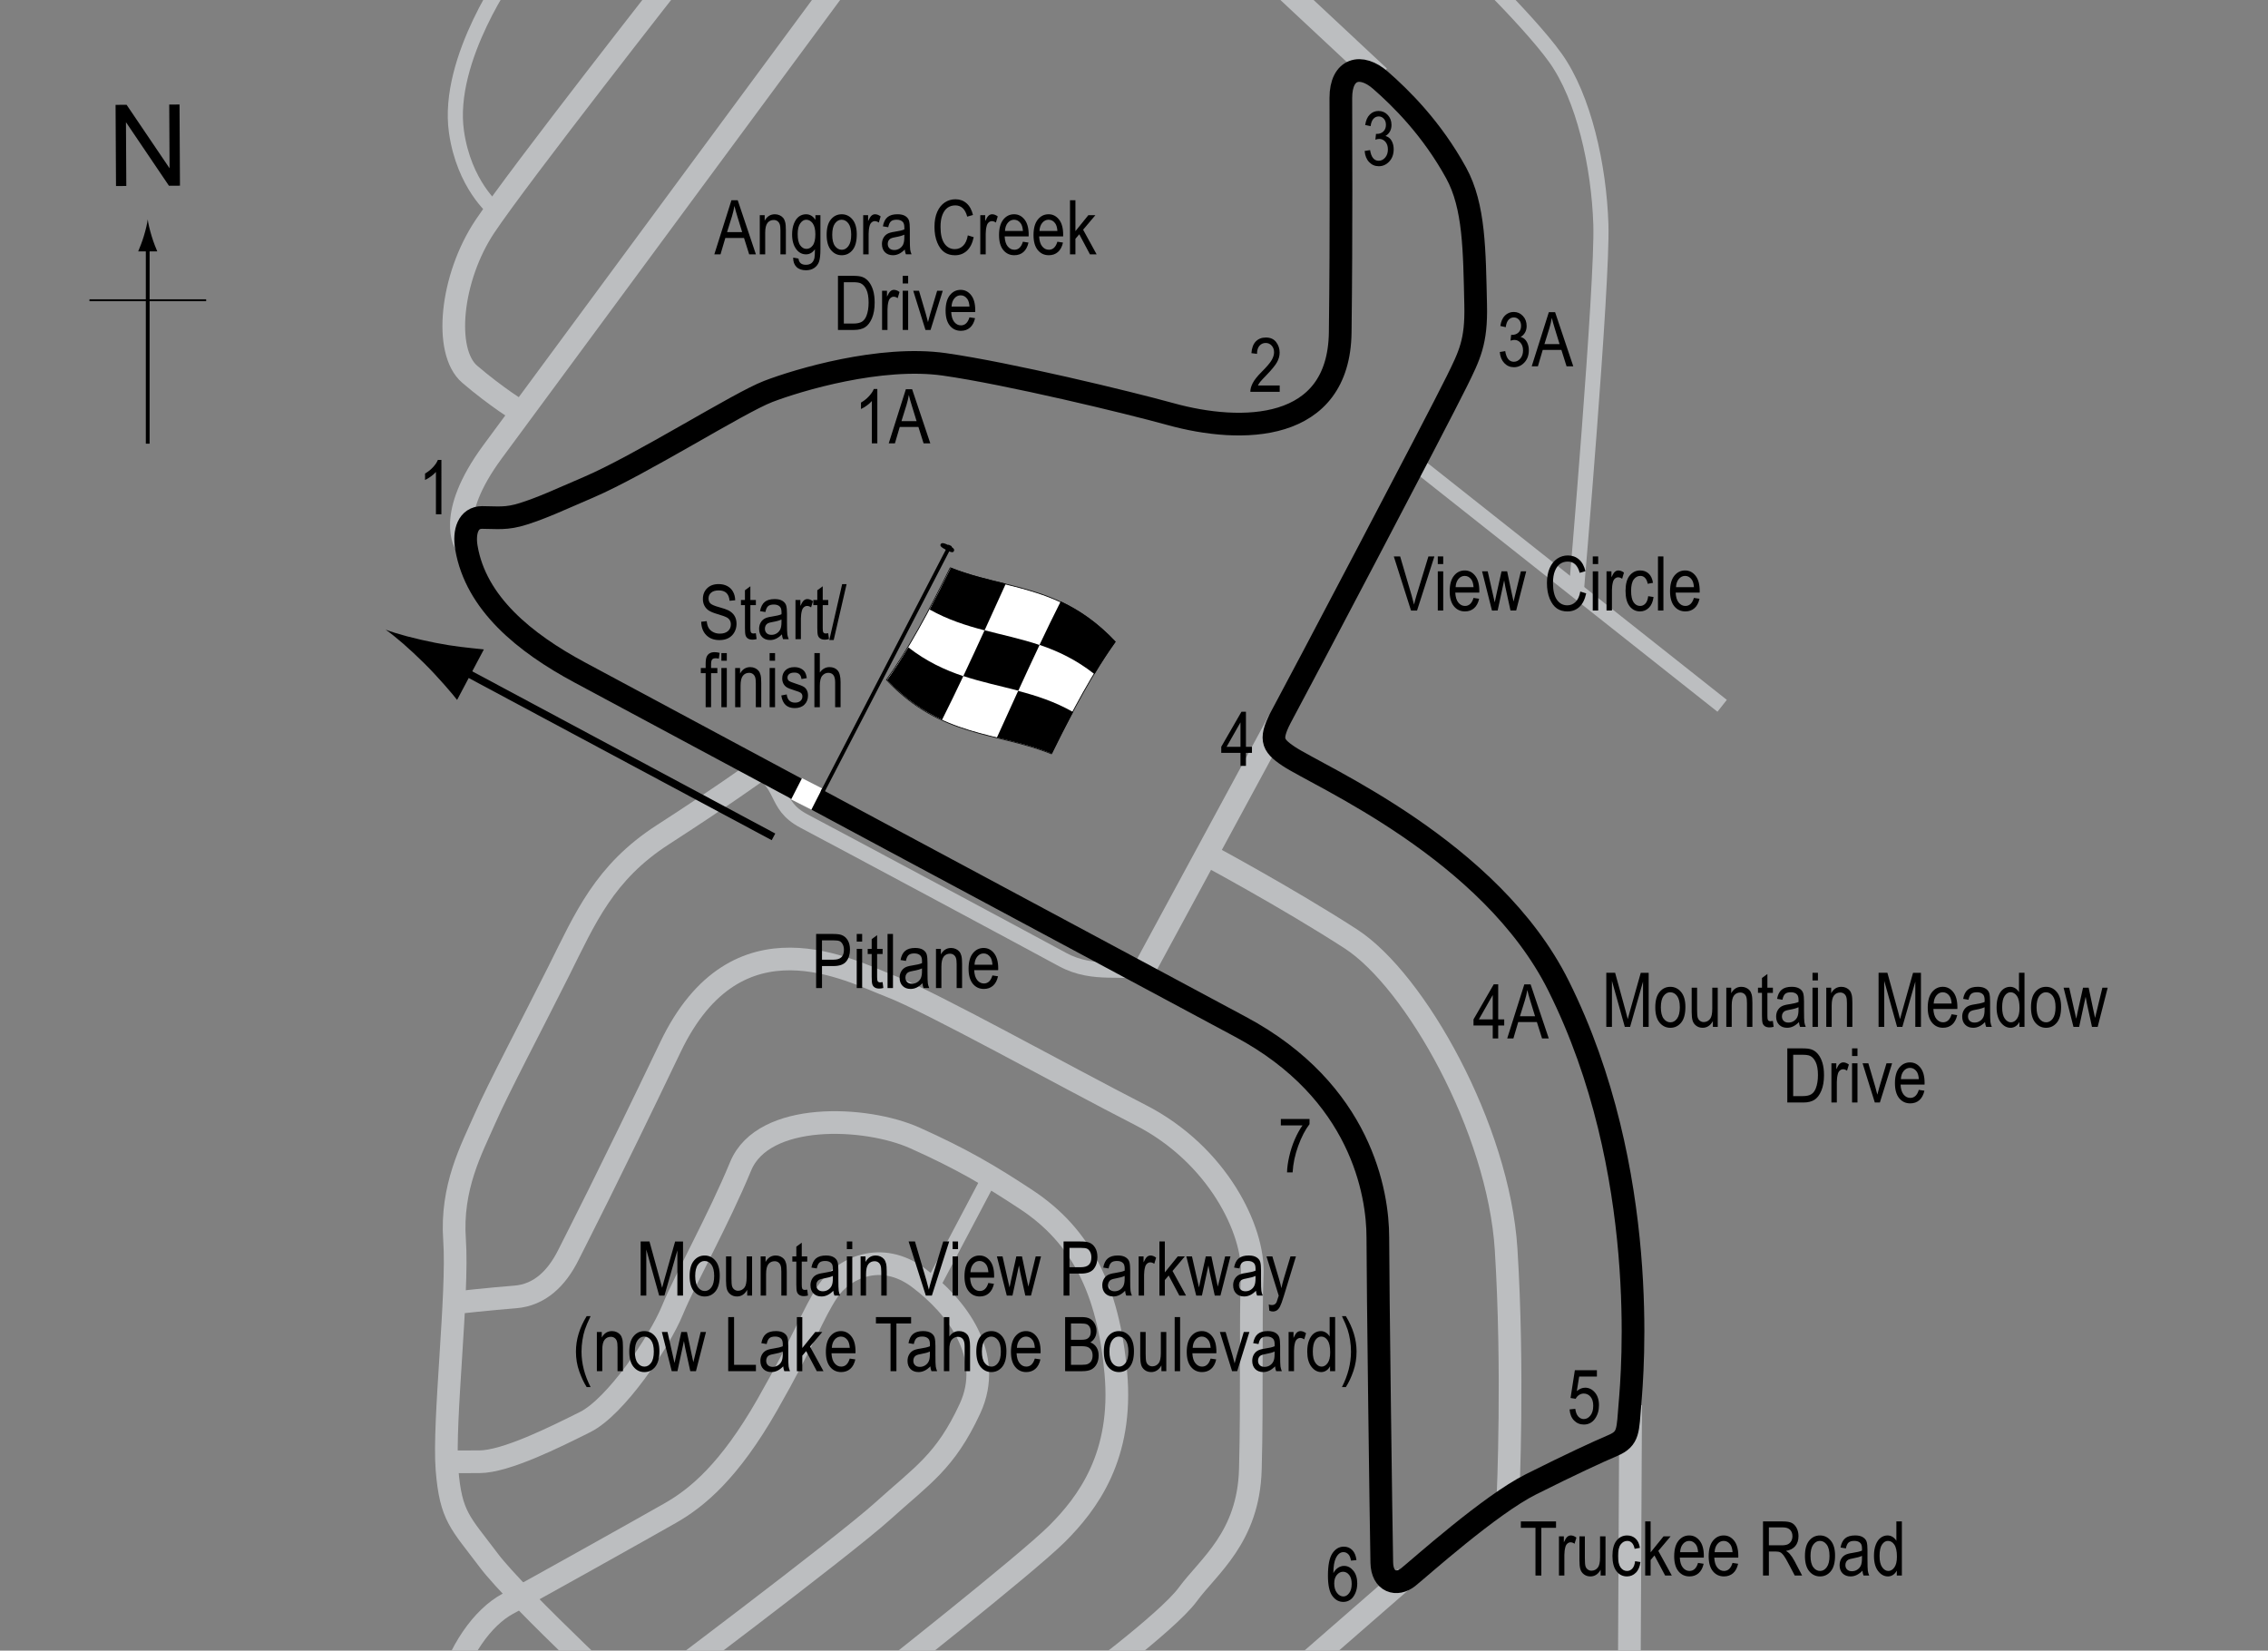 <?xml version="1.0" encoding="UTF-8"?> <!-- Generator: Adobe Illustrator 14.0.0, SVG Export Plug-In . SVG Version: 6.00 Build 43363) --> <svg xmlns="http://www.w3.org/2000/svg" xmlns:xlink="http://www.w3.org/1999/xlink" version="1.1" x="0px" y="0px" width="300px" height="218.356px" viewBox="0 0 300 218.356" xml:space="preserve"><rect x="0" y="0" width="300" height="218.356" fill="#808080" stroke="none"/> <g id="Sideroads"> <line fill="none" stroke="#BCBEC0" stroke-width="3" x1="182.432" y1="10.158" x2="167.144" y2="-4.127"></line> <path fill="none" stroke="#BCBEC0" stroke-width="3" d="M61.63,72.063c0,0-2.757-3.76,3.509-12.281s46.617-63.158,46.617-63.158"></path> <path fill="none" stroke="#BCBEC0" stroke-width="3" d="M89.701-3.626c0,0-21.053,26.817-25.564,33.584S58.623,46.5,62.132,49.507 s6.767,5.012,6.767,5.012"></path> <path fill="none" stroke="#BCBEC0" stroke-width="2" d="M67.646-4.127c0,0-8.652,11.865-7.268,21.554 c1.002,7.018,5.013,10.276,5.013,10.276"></path> <line fill="none" stroke="#BCBEC0" stroke-width="2" x1="186.944" y1="61.035" x2="227.796" y2="93.366"></line> <path fill="none" stroke="#BCBEC0" stroke-width="2" d="M191.706-7.386c0,0,10.275,9.774,14.035,15.038s5.764,14.286,6.015,22.055 s-3.258,48.621-3.258,48.621"></path> <line fill="none" stroke="#BCBEC0" stroke-width="3" x1="169.149" y1="95.371" x2="151.104" y2="128.704"></line> <path fill="none" stroke="#BCBEC0" stroke-width="3" d="M199.475,197.878c0,0,0.751-16.541-0.251-32.581 s-12.029-35.589-20.551-41.103s-19.299-11.278-19.299-11.278"></path> <line fill="none" stroke="#BCBEC0" stroke-width="3" x1="185.941" y1="208.655" x2="168.397" y2="223.943"></line> <path fill="none" stroke="#BCBEC0" stroke-width="3" d="M142.082,223.692c0,0,12.281-9.021,15.038-12.781s8.021-7.52,8.271-16.542 s-0.001-20.05,0.25-25.814s-4.511-15.79-14.786-21.053c-10.276-5.263-27.82-15.038-33.083-17.042s-20.301-10.276-29.073,8.02 s-12.03,24.562-13.534,27.569s-3.759,5.263-7.018,5.514s-7.77,0.752-7.77,0.752"></path> <path fill="none" stroke="#BCBEC0" stroke-width="3" d="M99.977,102.138c0,0-4.511,3.259-12.281,8.271 s-10.276,11.028-13.785,18.045s-8.02,15.54-9.774,19.549s-4.511,9.022-4.01,16.04s-1.503,24.06-1.002,30.325 s1.754,7.018,5.514,12.03s20.802,20.802,20.802,20.802"></path> <path fill="none" stroke="#BCBEC0" stroke-width="3" d="M59.125,224.194c1.504-5.838,4.762-10.275,8.02-12.03 s18.045-10.025,21.554-12.03s7.769-5.513,12.782-14.285s6.015-12.03,8.02-15.038s7.018-5.513,12.03-1.754 s10.025,10.275,6.767,17.293s-6.266,8.771-11.529,13.533S85.44,224.194,85.44,224.194"></path> <path fill="none" stroke="#BCBEC0" stroke-width="3" d="M115.766,222.69c0,0,20.05-15.79,24.06-19.8s8.771-10.274,7.769-21.303 s-4.609-18.118-11.819-22.884c-4.917-3.25-8.629-5.421-14.75-8.167c-6.5-2.916-20.048-3.535-23.055,3.732 s-7.268,14.786-9.022,19.047s-7.519,12.782-11.529,14.787s-10.526,5.264-14.035,5.264s-4.191,0.004-4.191,0.004"></path> <line fill="none" stroke="#BCBEC0" stroke-width="2" x1="123.193" y1="170.371" x2="131.026" y2="155.537"></line> <line fill="none" stroke="#BCBEC0" stroke-width="3" x1="215.693" y1="185.87" x2="215.515" y2="221.186"></line> </g> <g id="Pitlane"> <path fill="none" stroke="#BCBEC0" stroke-width="2" d="M150.944,128.787c-2.11-1.055-6.165,0.444-10.396-1.854 c-4.833-2.625-29.521-15.854-34.188-18.313c-4.26-2.245-2.187-4.924-7.25-7.667"></path> </g> <g id="Circuit"> <path fill="none" stroke="#000000" stroke-width="3" d="M177.36,12.954c0-3.916,2.654-4.605,5.25-2.333 c2.666,2.333,6.75,6.333,10,12.25c2.424,4.412,2.417,10.25,2.584,17.5c0.111,4.848-0.799,6.629-2.5,10.083 c-2.667,5.417-21.185,40.589-23,43.917c-1.814,3.327-1.525,4.142,0.75,5.667c3.974,2.663,26.724,12.346,35.708,30.358 c12.208,24.475,9.76,51.595,9.458,55.225c-0.303,3.63-0.132,4.676-2.25,5.584c-2.118,0.907-5.394,2.413-10.838,5.137 c-5.445,2.722-14.732,11.07-16.245,12.28c-1.512,1.21-3.446,0.675-3.5-1.917c-0.101-4.848-0.523-37.287-0.523-43.034 s-2.161-19.282-18.15-27.83c-14.91-7.97-78.41-42.053-87.422-46.888c-7.319-3.927-13.738-9.165-14.988-16.499 c-0.368-2.161,0.25-4,2.083-4c1.983,0,3.177,0.25,5.5-0.5c2.583-0.833,4.403-1.704,8.583-3.5 c6.97-2.996,19.817-11.154,23.75-12.667c3.932-1.513,14.864-4.793,23.333-3.583c8.47,1.21,24.188,4.999,29.917,6.583 c9.334,2.583,22.252,2.489,22.417-10.834C177.444,30.454,177.36,17.232,177.36,12.954z"></path> </g> <g id="Startline"> <line fill="none" stroke="#FFFFFF" stroke-width="3" x1="107.422" y1="103.62" x2="105.985" y2="106.433"></line> </g> <g id="Flag"> <g> <g> <path fill="#FFFFFF" stroke="#000000" stroke-width="0.1" d="M139.073,99.719c-7.271-2.932-14.541-2.096-21.812-9.784 c2.809-3.905,5.617-9.083,8.426-14.823c7.271,2.938,14.54,2.1,21.811,9.778C144.689,88.798,141.882,93.977,139.073,99.719z"></path> <path d="M130.236,83.386c-2.424-0.632-4.848-1.399-7.271-2.756c0.937-1.768,1.872-3.624,2.809-5.542 c2.423,0.97,4.847,1.525,7.27,2.122C132.107,79.271,131.172,81.339,130.236,83.386z"></path> <path d="M124.611,95.218c-2.424-1.114-4.848-2.714-7.271-5.257c0.937-1.31,1.873-2.759,2.81-4.324 c2.424,1.883,4.847,3,7.271,3.806C126.483,91.423,125.548,93.357,124.611,95.218z"></path> <path d="M134.697,91.366c-2.424-0.639-4.849-1.133-7.272-1.938c0.937-1.981,1.872-4.008,2.809-6.055 c2.424,0.633,4.848,1.131,7.271,1.949C136.569,87.298,135.633,89.321,134.697,91.366z"></path> <path d="M139.14,99.71c-2.425-0.986-4.849-1.549-7.273-2.145c0.936-2.061,1.872-4.126,2.808-6.171 c2.425,0.638,4.849,1.418,7.273,2.799C141.012,95.951,140.075,97.799,139.14,99.71z"></path> <path d="M144.774,89.177c-2.425-1.915-4.849-3.053-7.273-3.871c0.937-1.976,1.872-3.903,2.809-5.757 c2.423,1.134,4.847,2.765,7.27,5.346C146.645,86.19,145.709,87.626,144.774,89.177z"></path> </g> </g> <line fill="#FFFFFF" stroke="#000000" stroke-width="0.5" x1="125.682" y1="72.155" x2="108.771" y2="104.8"></line> <path d="M126.17,72.906c-0.088,0.173-0.22,0.254-1.003-0.15c-0.782-0.406-0.832-0.581-0.746-0.755 c0.093-0.172,0.288-0.275,1.07,0.132C126.271,72.536,126.261,72.733,126.17,72.906z"></path> <g> <line fill="none" stroke="#000000" x1="102.313" y1="110.703" x2="59.996" y2="88.049"></line> <path d="M57.586,85.032c2.541,0.502,4.287,0.648,6.418,0.874l-3.542,6.683c-0.47-0.631-2.486-3.003-4.326-4.825 c-1.969-1.952-3.839-3.566-5.125-4.47C52.482,83.852,54.869,84.497,57.586,85.032z"></path> </g> </g> <g id="North"> <g> <g> <g> <line fill="none" stroke="#000000" stroke-width="0.5" x1="19.539" y1="58.692" x2="19.539" y2="32.409"></line> <path d="M19.027,31.228c-0.25,0.827-0.48,1.364-0.746,2.027h2.521c-0.112-0.237-0.496-1.2-0.745-2.027 c-0.268-0.885-0.45-1.687-0.516-2.207C19.477,29.542,19.294,30.343,19.027,31.228z"></path> </g> </g> </g> <line fill="none" stroke="#000000" stroke-width="0.25" x1="11.834" y1="39.717" x2="27.27" y2="39.717"></line> <g> <path d="M15.345,24.608l-0.057-10.737l1.458-0.008l5.685,8.4l-0.045-8.43l1.362-0.007l0.057,10.737l-1.458,0.008l-5.685-8.407 l0.045,8.438L15.345,24.608z"></path> </g> </g> <g id="Labels"> <g> <path d="M107.953,130.704v-7.158h2.212c0.521,0,0.905,0.045,1.152,0.137c0.339,0.124,0.608,0.353,0.811,0.688 s0.303,0.747,0.303,1.235c0,0.645-0.164,1.17-0.493,1.577s-0.896,0.61-1.704,0.61h-1.504v2.91H107.953z M108.729,126.949h1.519 c0.479,0,0.828-0.108,1.05-0.325s0.332-0.543,0.332-0.979c0-0.283-0.055-0.526-0.164-0.728c-0.108-0.202-0.24-0.34-0.395-0.415 c-0.155-0.075-0.435-0.112-0.838-0.112h-1.504V126.949z"></path> <path d="M113.324,124.557v-1.011h0.718v1.011H113.324z M113.324,130.704v-5.186h0.718v5.186H113.324z"></path> <path d="M116.747,129.918l0.098,0.776c-0.198,0.052-0.378,0.078-0.537,0.078c-0.251,0-0.452-0.05-0.605-0.149 s-0.258-0.235-0.314-0.408c-0.058-0.172-0.086-0.516-0.086-1.03v-2.983h-0.527v-0.684h0.527v-1.284l0.718-0.527v1.812h0.728v0.684 h-0.728v3.032c0,0.28,0.021,0.46,0.063,0.542c0.062,0.117,0.178,0.176,0.347,0.176 C116.51,129.952,116.617,129.941,116.747,129.918z"></path> <path d="M117.401,130.704v-7.158h0.718v7.158H117.401z"></path> <path d="M122.015,130.064c-0.241,0.25-0.491,0.439-0.752,0.566s-0.53,0.19-0.811,0.19c-0.442,0-0.796-0.133-1.06-0.4 s-0.396-0.626-0.396-1.079c0-0.299,0.062-0.565,0.186-0.796s0.293-0.412,0.508-0.542s0.54-0.226,0.977-0.288 c0.586-0.086,1.016-0.188,1.289-0.308l0.005-0.225c0-0.355-0.063-0.604-0.19-0.747c-0.179-0.208-0.454-0.313-0.825-0.313 c-0.335,0-0.586,0.069-0.752,0.208s-0.288,0.4-0.366,0.783l-0.708-0.117c0.101-0.557,0.305-0.962,0.613-1.216 c0.307-0.254,0.747-0.381,1.32-0.381c0.446,0,0.796,0.084,1.05,0.251s0.414,0.375,0.481,0.623c0.066,0.248,0.1,0.609,0.1,1.084 v1.172c0,0.82,0.016,1.337,0.047,1.55c0.03,0.213,0.092,0.421,0.183,0.623h-0.752 C122.086,130.525,122.038,130.312,122.015,130.064z M121.957,128.102c-0.264,0.13-0.656,0.241-1.177,0.332 c-0.303,0.052-0.515,0.111-0.635,0.178s-0.214,0.161-0.281,0.283c-0.066,0.122-0.1,0.263-0.1,0.422 c0,0.248,0.076,0.445,0.229,0.593s0.364,0.222,0.635,0.222c0.257,0,0.491-0.067,0.7-0.2c0.211-0.133,0.367-0.312,0.472-0.535 s0.156-0.548,0.156-0.974V128.102z"></path> <path d="M123.807,130.704v-5.186h0.649v0.732c0.156-0.285,0.347-0.498,0.572-0.638c0.227-0.141,0.485-0.211,0.778-0.211 c0.227,0,0.438,0.045,0.631,0.134s0.35,0.207,0.468,0.352c0.119,0.145,0.207,0.333,0.266,0.564s0.088,0.586,0.088,1.064v3.188 h-0.718v-3.158c0-0.381-0.032-0.66-0.098-0.836c-0.065-0.176-0.167-0.312-0.305-0.408c-0.139-0.096-0.299-0.144-0.481-0.144 c-0.345,0-0.62,0.129-0.825,0.386s-0.308,0.699-0.308,1.325v2.835H123.807z"></path> <path d="M131.273,129.034l0.742,0.112c-0.124,0.553-0.348,0.971-0.671,1.252c-0.324,0.282-0.726,0.422-1.204,0.422 c-0.603,0-1.09-0.229-1.462-0.686c-0.373-0.458-0.56-1.117-0.56-1.98c0-0.895,0.188-1.578,0.563-2.048 c0.377-0.47,0.853-0.706,1.429-0.706c0.55,0,1.009,0.231,1.377,0.693s0.552,1.131,0.552,2.007l-0.005,0.234h-3.174 c0.029,0.583,0.164,1.022,0.405,1.318s0.534,0.444,0.879,0.444C130.685,130.099,131.061,129.744,131.273,129.034z M128.905,127.613h2.373c-0.032-0.449-0.129-0.785-0.288-1.006c-0.231-0.322-0.525-0.483-0.884-0.483 c-0.322,0-0.598,0.134-0.825,0.403S128.927,127.158,128.905,127.613z"></path> </g> <g> <path d="M92.751,82.247l0.732-0.078c0.039,0.394,0.128,0.701,0.267,0.92c0.138,0.22,0.336,0.396,0.593,0.53s0.547,0.2,0.869,0.2 c0.462,0,0.821-0.113,1.077-0.338c0.255-0.226,0.383-0.519,0.383-0.88c0-0.211-0.047-0.396-0.139-0.553 c-0.094-0.158-0.233-0.287-0.42-0.388c-0.188-0.101-0.592-0.243-1.214-0.427c-0.554-0.165-0.947-0.33-1.182-0.496 s-0.417-0.377-0.547-0.632s-0.195-0.544-0.195-0.867c0-0.58,0.188-1.053,0.562-1.421s0.879-0.552,1.514-0.552 c0.437,0,0.818,0.086,1.145,0.259c0.328,0.172,0.582,0.42,0.762,0.742c0.182,0.322,0.278,0.702,0.291,1.138l-0.747,0.068 c-0.039-0.465-0.179-0.811-0.417-1.035c-0.24-0.225-0.576-0.337-1.009-0.337c-0.439,0-0.774,0.099-1.006,0.295 s-0.347,0.452-0.347,0.764c0,0.29,0.085,0.514,0.254,0.674c0.169,0.159,0.55,0.321,1.143,0.484c0.579,0.16,0.985,0.299,1.22,0.417 c0.358,0.183,0.628,0.423,0.811,0.721c0.183,0.298,0.274,0.653,0.274,1.066c0,0.41-0.096,0.783-0.288,1.119 c-0.192,0.337-0.453,0.593-0.784,0.769c-0.33,0.175-0.728,0.263-1.193,0.263c-0.726,0-1.305-0.218-1.736-0.654 C92.992,83.583,92.768,82.992,92.751,82.247z"></path> <path d="M99.983,83.765l0.098,0.776c-0.198,0.052-0.378,0.078-0.537,0.078c-0.251,0-0.452-0.05-0.605-0.149 s-0.258-0.235-0.314-0.408c-0.058-0.172-0.086-0.516-0.086-1.03v-2.983H98.01v-0.684h0.527v-1.284l0.718-0.527v1.812h0.728v0.684 h-0.728v3.032c0,0.28,0.021,0.46,0.063,0.542c0.062,0.117,0.178,0.176,0.347,0.176C99.747,83.799,99.853,83.788,99.983,83.765z"></path> <path d="M103.43,83.912c-0.241,0.25-0.491,0.439-0.752,0.566s-0.53,0.19-0.811,0.19c-0.442,0-0.796-0.133-1.06-0.4 s-0.396-0.626-0.396-1.079c0-0.299,0.062-0.565,0.186-0.796s0.293-0.412,0.508-0.542s0.54-0.226,0.977-0.288 c0.586-0.086,1.016-0.188,1.289-0.308l0.005-0.225c0-0.355-0.063-0.604-0.19-0.747c-0.179-0.208-0.454-0.313-0.825-0.313 c-0.335,0-0.586,0.069-0.752,0.208s-0.288,0.4-0.366,0.783l-0.708-0.117c0.101-0.557,0.306-0.962,0.612-1.216 c0.309-0.254,0.748-0.381,1.321-0.381c0.446,0,0.796,0.084,1.05,0.251s0.414,0.375,0.48,0.623 c0.067,0.248,0.101,0.609,0.101,1.084v1.172c0,0.82,0.016,1.337,0.046,1.55c0.031,0.213,0.093,0.421,0.184,0.623h-0.752 C103.501,84.372,103.453,84.159,103.43,83.912z M103.372,81.949c-0.264,0.13-0.656,0.241-1.177,0.332 c-0.303,0.052-0.515,0.111-0.635,0.178s-0.214,0.161-0.28,0.283c-0.067,0.122-0.101,0.263-0.101,0.422 c0,0.248,0.076,0.445,0.229,0.593s0.364,0.222,0.635,0.222c0.257,0,0.49-0.067,0.701-0.2c0.209-0.133,0.366-0.312,0.471-0.535 s0.156-0.548,0.156-0.974V81.949z"></path> <path d="M105.222,84.551v-5.186h0.649v0.786c0.166-0.365,0.318-0.606,0.457-0.725c0.138-0.119,0.293-0.178,0.466-0.178 c0.241,0,0.486,0.094,0.737,0.283l-0.244,0.815c-0.179-0.127-0.354-0.19-0.522-0.19c-0.153,0-0.293,0.054-0.42,0.161 s-0.217,0.257-0.269,0.449c-0.091,0.335-0.137,0.692-0.137,1.069v2.715H105.222z"></path> <path d="M109.553,83.765l0.098,0.776c-0.198,0.052-0.378,0.078-0.537,0.078c-0.251,0-0.452-0.05-0.605-0.149 s-0.258-0.235-0.314-0.408c-0.058-0.172-0.086-0.516-0.086-1.03v-2.983h-0.527v-0.684h0.527v-1.284l0.718-0.527v1.812h0.728v0.684 h-0.728v3.032c0,0.28,0.021,0.46,0.063,0.542c0.062,0.117,0.178,0.176,0.347,0.176C109.317,83.799,109.423,83.788,109.553,83.765z "></path> <path d="M109.696,84.668l1.7-7.397h0.587l-1.706,7.397H109.696z"></path> <path d="M93.34,93.551v-4.502h-0.64v-0.684h0.64v-0.552c0-0.407,0.042-0.712,0.127-0.916s0.215-0.359,0.39-0.466 s0.394-0.161,0.658-0.161c0.206,0,0.431,0.031,0.676,0.093l-0.107,0.762c-0.149-0.033-0.291-0.049-0.425-0.049 c-0.215,0-0.369,0.056-0.461,0.168c-0.094,0.112-0.14,0.326-0.14,0.642v0.479h0.83v0.684h-0.83v4.502H93.34z"></path> <path d="M95.42,87.404v-1.011h0.718v1.011H95.42z M95.42,93.551v-5.186h0.718v5.186H95.42z"></path> <path d="M97.242,93.551v-5.186h0.649v0.732c0.156-0.285,0.347-0.498,0.572-0.638c0.227-0.141,0.485-0.211,0.778-0.211 c0.227,0,0.438,0.045,0.631,0.134s0.35,0.207,0.468,0.352c0.119,0.145,0.207,0.333,0.266,0.564s0.088,0.586,0.088,1.064v3.188 h-0.718v-3.158c0-0.381-0.032-0.66-0.098-0.836c-0.065-0.176-0.167-0.312-0.306-0.408c-0.138-0.096-0.298-0.144-0.48-0.144 c-0.345,0-0.62,0.129-0.825,0.386s-0.308,0.699-0.308,1.325v2.835H97.242z"></path> <path d="M101.802,87.404v-1.011h0.718v1.011H101.802z M101.802,93.551v-5.186h0.718v5.186H101.802z"></path> <path d="M103.345,91.999l0.718-0.137c0.042,0.366,0.157,0.639,0.346,0.816c0.188,0.179,0.438,0.268,0.75,0.268 c0.313,0,0.554-0.077,0.724-0.232c0.171-0.155,0.256-0.351,0.256-0.588c0-0.205-0.073-0.365-0.22-0.479 c-0.101-0.078-0.345-0.176-0.732-0.293c-0.56-0.172-0.935-0.319-1.123-0.439s-0.335-0.282-0.439-0.483s-0.156-0.431-0.156-0.688 c0-0.443,0.142-0.802,0.425-1.079s0.676-0.415,1.177-0.415c0.315,0,0.594,0.057,0.832,0.171c0.24,0.114,0.423,0.267,0.55,0.459 s0.215,0.467,0.264,0.825l-0.703,0.117c-0.065-0.566-0.373-0.85-0.923-0.85c-0.313,0-0.545,0.063-0.698,0.187 c-0.153,0.125-0.229,0.285-0.229,0.479c0,0.191,0.073,0.342,0.22,0.453c0.089,0.064,0.35,0.168,0.783,0.311 c0.597,0.189,0.982,0.34,1.157,0.453s0.312,0.266,0.409,0.46c0.097,0.194,0.146,0.425,0.146,0.692 c0,0.496-0.157,0.897-0.471,1.203c-0.314,0.307-0.743,0.46-1.287,0.46C104.099,93.668,103.508,93.112,103.345,91.999z"></path> <path d="M107.725,93.551v-7.158h0.718v2.568c0.169-0.238,0.36-0.416,0.573-0.535c0.214-0.119,0.449-0.178,0.706-0.178 c0.452,0,0.81,0.144,1.071,0.432c0.263,0.288,0.394,0.816,0.394,1.584v3.286h-0.718v-3.286c0-0.449-0.08-0.771-0.239-0.967 s-0.379-0.293-0.659-0.293c-0.313,0-0.578,0.125-0.799,0.376c-0.219,0.25-0.329,0.695-0.329,1.333v2.837H107.725z"></path> </g> <g> <path d="M58.386,68.032h-0.723v-5.601c-0.166,0.195-0.389,0.395-0.669,0.598s-0.537,0.357-0.771,0.461v-0.85 c0.397-0.228,0.748-0.506,1.052-0.835c0.305-0.329,0.519-0.649,0.643-0.962h0.469V68.032z"></path> </g> <g> <path d="M169.272,50.99v0.845h-3.881c-0.01-0.342,0.094-0.725,0.309-1.148c0.217-0.424,0.613-0.923,1.189-1.5 c0.674-0.671,1.115-1.19,1.324-1.557c0.207-0.367,0.313-0.708,0.313-1.024c0-0.365-0.107-0.662-0.32-0.892 c-0.213-0.23-0.477-0.345-0.789-0.345c-0.334,0-0.609,0.124-0.824,0.373c-0.215,0.248-0.322,0.604-0.322,1.068l-0.742-0.093 c0.051-0.687,0.246-1.204,0.582-1.55c0.338-0.347,0.781-0.52,1.332-0.52c0.598,0,1.051,0.202,1.359,0.605 c0.307,0.404,0.461,0.862,0.461,1.376c0,0.456-0.119,0.892-0.361,1.31c-0.24,0.418-0.697,0.976-1.371,1.673 c-0.43,0.439-0.707,0.739-0.834,0.899c-0.125,0.16-0.227,0.319-0.305,0.479H169.272z"></path> </g> <g> <path d="M207.616,186.442l0.756-0.078c0.059,0.456,0.191,0.795,0.398,1.019s0.447,0.335,0.721,0.335 c0.342,0,0.637-0.158,0.883-0.473c0.248-0.314,0.371-0.744,0.371-1.288c0-0.512-0.119-0.909-0.357-1.19 c-0.24-0.282-0.541-0.424-0.902-0.424c-0.217,0-0.422,0.062-0.611,0.184c-0.191,0.123-0.342,0.293-0.453,0.512l-0.678-0.107 l0.57-3.678h2.916v0.84h-2.344l-0.313,1.926c0.348-0.301,0.717-0.451,1.107-0.451c0.492,0,0.92,0.209,1.281,0.627 c0.363,0.42,0.545,0.984,0.545,1.694c0,0.7-0.182,1.301-0.543,1.801c-0.363,0.501-0.852,0.751-1.463,0.751 c-0.508,0-0.938-0.178-1.287-0.53S207.665,187.067,207.616,186.442z"></path> </g> <g> <path d="M164.084,101.308v-1.714h-2.544v-0.806l2.676-4.639h0.591v4.639h0.796v0.806h-0.796v1.714H164.084z M164.084,98.788 v-3.228l-1.834,3.228H164.084z"></path> </g> <g> <path d="M180.508,19.972l0.718-0.117c0.15,0.941,0.53,1.411,1.14,1.411c0.33,0,0.615-0.139,0.856-0.418s0.362-0.64,0.362-1.083 c0-0.417-0.11-0.753-0.332-1.008s-0.493-0.381-0.815-0.381c-0.137,0-0.306,0.033-0.508,0.098l0.083-0.771l0.112,0.01 c0.356,0,0.646-0.109,0.868-0.327c0.222-0.217,0.333-0.508,0.333-0.872c0-0.334-0.093-0.603-0.279-0.806 c-0.186-0.203-0.412-0.305-0.68-0.305c-0.277,0-0.512,0.106-0.703,0.32c-0.19,0.213-0.313,0.536-0.364,0.969l-0.718-0.156 c0.091-0.612,0.296-1.074,0.615-1.387s0.705-0.469,1.157-0.469c0.476,0,0.879,0.176,1.211,0.527 c0.332,0.352,0.498,0.794,0.498,1.328c0,0.325-0.07,0.613-0.211,0.863s-0.338,0.447-0.59,0.59 c0.233,0.065,0.426,0.173,0.578,0.322c0.152,0.15,0.275,0.35,0.37,0.6c0.094,0.25,0.141,0.53,0.141,0.839 c0,0.657-0.193,1.195-0.581,1.613s-0.852,0.627-1.392,0.627c-0.501,0-0.926-0.182-1.274-0.547S180.557,20.587,180.508,19.972z"></path> </g> <g> <path d="M169.422,148.869v-0.845h3.795v0.684c-0.566,0.736-1.064,1.693-1.494,2.873c-0.43,1.181-0.678,2.35-0.742,3.509h-0.738 c0.01-0.599,0.105-1.298,0.285-2.095s0.428-1.558,0.742-2.28c0.316-0.723,0.654-1.338,1.02-1.846H169.422z"></path> </g> <g> <path d="M179.424,206.375l-0.719,0.068c-0.068-0.366-0.168-0.627-0.301-0.782c-0.193-0.228-0.424-0.341-0.693-0.341 c-0.418,0-0.754,0.261-1.008,0.781c-0.219,0.449-0.328,1.113-0.332,1.992c0.166-0.313,0.375-0.55,0.625-0.71 c0.252-0.162,0.516-0.242,0.797-0.242c0.465,0,0.871,0.211,1.217,0.633c0.348,0.421,0.521,0.984,0.521,1.691 c0,0.479-0.088,0.912-0.262,1.301c-0.174,0.39-0.398,0.677-0.672,0.862s-0.574,0.278-0.902,0.278 c-0.594,0-1.082-0.268-1.465-0.801c-0.385-0.533-0.576-1.424-0.576-2.671c0-1.384,0.195-2.369,0.59-2.956 c0.393-0.588,0.896-0.882,1.512-0.882c0.445,0,0.818,0.151,1.119,0.455S179.358,205.798,179.424,206.375z M176.485,209.466 c0,0.518,0.121,0.934,0.365,1.248c0.244,0.313,0.527,0.471,0.85,0.471c0.283,0,0.537-0.148,0.76-0.444s0.334-0.703,0.334-1.221 c0-0.508-0.109-0.901-0.332-1.182c-0.221-0.28-0.49-0.42-0.811-0.42c-0.313,0-0.584,0.14-0.818,0.417 C176.6,208.614,176.485,208.991,176.485,209.466z"></path> </g> <g> <path d="M116.049,58.648h-0.723v-5.601c-0.166,0.195-0.389,0.395-0.669,0.598s-0.537,0.357-0.771,0.461v-0.85 c0.397-0.228,0.748-0.506,1.052-0.835c0.305-0.329,0.519-0.649,0.643-0.962h0.469V58.648z"></path> <path d="M117.558,58.648l2.264-7.158h0.83l2.404,7.158h-0.889l-0.683-2.168h-2.47l-0.638,2.168H117.558z M119.242,55.708h1.999 l-0.61-1.982c-0.188-0.609-0.327-1.104-0.414-1.484c-0.076,0.459-0.184,0.915-0.322,1.367L119.242,55.708z"></path> </g> <g> <path d="M198.384,46.561l0.718-0.117c0.15,0.941,0.53,1.411,1.14,1.411c0.33,0,0.615-0.139,0.856-0.418s0.362-0.64,0.362-1.083 c0-0.417-0.11-0.753-0.332-1.008s-0.493-0.381-0.815-0.381c-0.137,0-0.306,0.033-0.508,0.098l0.083-0.771L200,44.3 c0.356,0,0.646-0.109,0.868-0.327c0.222-0.217,0.333-0.508,0.333-0.872c0-0.334-0.093-0.603-0.279-0.806 c-0.186-0.203-0.412-0.305-0.68-0.305c-0.277,0-0.512,0.106-0.703,0.32c-0.19,0.213-0.313,0.536-0.364,0.969l-0.718-0.156 c0.091-0.612,0.296-1.074,0.615-1.387s0.705-0.469,1.157-0.469c0.476,0,0.879,0.176,1.211,0.527 c0.332,0.352,0.498,0.794,0.498,1.328c0,0.325-0.07,0.613-0.211,0.863s-0.338,0.447-0.59,0.59 c0.233,0.065,0.426,0.173,0.578,0.322c0.152,0.15,0.275,0.35,0.37,0.6c0.094,0.25,0.141,0.53,0.141,0.839 c0,0.657-0.193,1.195-0.581,1.613s-0.852,0.627-1.392,0.627c-0.501,0-0.926-0.182-1.274-0.547S198.433,47.176,198.384,46.561z"></path> <path d="M202.608,48.456l2.264-7.158h0.83l2.404,7.158h-0.889l-0.683-2.168h-2.47l-0.638,2.168H202.608z M204.292,45.516h1.999 l-0.61-1.982c-0.188-0.609-0.327-1.104-0.414-1.484c-0.076,0.459-0.184,0.915-0.322,1.367L204.292,45.516z"></path> </g> <g> <path d="M197.452,137.37v-1.714h-2.544v-0.806l2.676-4.639h0.591v4.639h0.796v0.806h-0.796v1.714H197.452z M197.452,134.851 v-3.228l-1.834,3.228H197.452z"></path> <path d="M199.366,137.37l2.264-7.158h0.83l2.404,7.158h-0.889l-0.683-2.168h-2.47l-0.638,2.168H199.366z M201.05,134.431h1.999 l-0.61-1.982c-0.188-0.609-0.327-1.104-0.414-1.484c-0.076,0.459-0.184,0.915-0.322,1.367L201.05,134.431z"></path> </g> <g> <path d="M212.473,135.841v-7.158h1.167l1.394,5.068l0.278,1.06c0.069-0.264,0.173-0.646,0.313-1.147l1.408-4.98h1.045v7.158 h-0.747v-5.987l-1.712,5.987h-0.697l-1.702-6.09v6.09H212.473z"></path> <path d="M218.953,133.249c0-0.895,0.188-1.571,0.564-2.026c0.375-0.456,0.852-0.684,1.428-0.684c0.566,0,1.04,0.228,1.421,0.684 s0.571,1.113,0.571,1.973c0,0.931-0.188,1.625-0.562,2.08s-0.852,0.684-1.431,0.684c-0.569,0-1.044-0.229-1.424-0.686 C219.142,134.815,218.953,134.141,218.953,133.249z M219.69,133.246c0,0.671,0.122,1.171,0.366,1.499s0.547,0.491,0.908,0.491 c0.339,0,0.629-0.166,0.871-0.496c0.243-0.331,0.364-0.829,0.364-1.494c0-0.668-0.122-1.166-0.366-1.494s-0.547-0.491-0.908-0.491 c-0.342,0-0.633,0.165-0.874,0.494S219.69,132.581,219.69,133.246z"></path> <path d="M226.57,135.841v-0.762c-0.166,0.293-0.361,0.513-0.586,0.659s-0.479,0.22-0.762,0.22c-0.335,0-0.622-0.09-0.859-0.271 s-0.396-0.409-0.477-0.686c-0.079-0.277-0.119-0.654-0.119-1.133v-3.213h0.718v2.876c0,0.534,0.026,0.891,0.081,1.072 c0.053,0.181,0.152,0.326,0.297,0.435c0.146,0.109,0.311,0.164,0.496,0.164c0.345,0,0.628-0.142,0.85-0.425 c0.188-0.244,0.283-0.692,0.283-1.343v-2.778h0.723v5.186H226.57z"></path> <path d="M228.347,135.841v-5.186h0.649v0.732c0.156-0.285,0.347-0.498,0.572-0.638c0.227-0.141,0.485-0.211,0.778-0.211 c0.227,0,0.438,0.045,0.631,0.134s0.35,0.207,0.468,0.352c0.119,0.145,0.207,0.333,0.266,0.564s0.088,0.586,0.088,1.064v3.188 h-0.718v-3.158c0-0.381-0.032-0.66-0.098-0.836c-0.065-0.176-0.167-0.312-0.305-0.408c-0.139-0.096-0.299-0.144-0.481-0.144 c-0.345,0-0.62,0.129-0.825,0.386s-0.308,0.699-0.308,1.325v2.835H228.347z"></path> <path d="M234.509,135.055l0.098,0.776c-0.198,0.052-0.378,0.078-0.537,0.078c-0.251,0-0.452-0.05-0.605-0.149 s-0.258-0.235-0.314-0.408c-0.058-0.172-0.086-0.516-0.086-1.03v-2.983h-0.527v-0.684h0.527v-1.284l0.718-0.527v1.812h0.728v0.684 h-0.728v3.032c0,0.28,0.021,0.46,0.063,0.542c0.062,0.117,0.178,0.176,0.347,0.176 C234.273,135.089,234.379,135.078,234.509,135.055z"></path> <path d="M237.957,135.202c-0.241,0.25-0.491,0.439-0.752,0.566s-0.53,0.19-0.811,0.19c-0.442,0-0.796-0.133-1.06-0.4 s-0.396-0.626-0.396-1.079c0-0.299,0.062-0.565,0.186-0.796s0.293-0.412,0.508-0.542s0.54-0.226,0.977-0.288 c0.586-0.086,1.016-0.188,1.289-0.308l0.005-0.225c0-0.355-0.063-0.604-0.19-0.747c-0.179-0.208-0.454-0.313-0.825-0.313 c-0.335,0-0.586,0.069-0.752,0.208s-0.288,0.4-0.366,0.783l-0.708-0.117c0.101-0.557,0.306-0.962,0.612-1.216 c0.309-0.254,0.748-0.381,1.321-0.381c0.446,0,0.796,0.084,1.05,0.251s0.414,0.375,0.48,0.623 c0.067,0.248,0.101,0.609,0.101,1.084v1.172c0,0.82,0.016,1.337,0.046,1.55c0.031,0.213,0.093,0.421,0.184,0.623h-0.752 C238.028,135.662,237.979,135.449,237.957,135.202z M237.898,133.239c-0.264,0.13-0.656,0.241-1.177,0.332 c-0.303,0.052-0.515,0.111-0.635,0.178s-0.214,0.161-0.28,0.283c-0.067,0.122-0.101,0.263-0.101,0.422 c0,0.248,0.076,0.445,0.229,0.593s0.364,0.222,0.635,0.222c0.257,0,0.49-0.067,0.701-0.2c0.209-0.133,0.366-0.312,0.471-0.535 s0.156-0.548,0.156-0.974V133.239z"></path> <path d="M239.749,129.694v-1.011h0.718v1.011H239.749z M239.749,135.841v-5.186h0.718v5.186H239.749z"></path> <path d="M241.57,135.841v-5.186h0.649v0.732c0.156-0.285,0.347-0.498,0.572-0.638c0.227-0.141,0.485-0.211,0.778-0.211 c0.227,0,0.438,0.045,0.631,0.134s0.35,0.207,0.468,0.352c0.119,0.145,0.207,0.333,0.266,0.564s0.088,0.586,0.088,1.064v3.188 h-0.718v-3.158c0-0.381-0.032-0.66-0.098-0.836c-0.065-0.176-0.167-0.312-0.305-0.408c-0.139-0.096-0.299-0.144-0.481-0.144 c-0.345,0-0.62,0.129-0.825,0.386s-0.308,0.699-0.308,1.325v2.835H241.57z"></path> <path d="M248.489,135.841v-7.158h1.167l1.394,5.068l0.278,1.06c0.069-0.264,0.173-0.646,0.313-1.147l1.408-4.98h1.045v7.158 h-0.747v-5.987l-1.712,5.987h-0.697l-1.702-6.09v6.09H248.489z"></path> <path d="M258.147,134.171l0.742,0.112c-0.124,0.553-0.348,0.971-0.671,1.252c-0.324,0.282-0.726,0.422-1.204,0.422 c-0.603,0-1.09-0.229-1.462-0.686c-0.373-0.458-0.56-1.117-0.56-1.98c0-0.895,0.188-1.578,0.563-2.048 c0.377-0.47,0.853-0.706,1.429-0.706c0.55,0,1.009,0.231,1.377,0.693s0.552,1.131,0.552,2.007l-0.005,0.234h-3.174 c0.029,0.583,0.164,1.022,0.405,1.318s0.534,0.444,0.879,0.444C257.559,135.236,257.935,134.881,258.147,134.171z M255.779,132.75 h2.373c-0.032-0.449-0.129-0.785-0.288-1.006c-0.231-0.322-0.525-0.483-0.884-0.483c-0.322,0-0.598,0.134-0.825,0.403 S255.801,132.295,255.779,132.75z"></path> <path d="M262.571,135.202c-0.241,0.25-0.491,0.439-0.752,0.566s-0.53,0.19-0.811,0.19c-0.442,0-0.796-0.133-1.06-0.4 s-0.396-0.626-0.396-1.079c0-0.299,0.062-0.565,0.186-0.796s0.293-0.412,0.508-0.542s0.54-0.226,0.977-0.288 c0.586-0.086,1.016-0.188,1.289-0.308l0.005-0.225c0-0.355-0.063-0.604-0.19-0.747c-0.179-0.208-0.454-0.313-0.825-0.313 c-0.335,0-0.586,0.069-0.752,0.208s-0.288,0.4-0.366,0.783l-0.708-0.117c0.101-0.557,0.305-0.962,0.613-1.216 c0.307-0.254,0.747-0.381,1.32-0.381c0.446,0,0.796,0.084,1.05,0.251s0.414,0.375,0.481,0.623c0.066,0.248,0.1,0.609,0.1,1.084 v1.172c0,0.82,0.016,1.337,0.047,1.55c0.03,0.213,0.092,0.421,0.183,0.623h-0.752 C262.642,135.662,262.593,135.449,262.571,135.202z M262.512,133.239c-0.264,0.13-0.656,0.241-1.177,0.332 c-0.303,0.052-0.515,0.111-0.635,0.178s-0.214,0.161-0.281,0.283c-0.066,0.122-0.1,0.263-0.1,0.422 c0,0.248,0.076,0.445,0.229,0.593s0.364,0.222,0.635,0.222c0.257,0,0.491-0.067,0.7-0.2c0.211-0.133,0.367-0.312,0.472-0.535 s0.156-0.548,0.156-0.974V133.239z"></path> <path d="M267.117,135.841v-0.654c-0.13,0.25-0.298,0.442-0.503,0.574s-0.427,0.198-0.664,0.198c-0.501,0-0.935-0.237-1.302-0.71 c-0.365-0.474-0.549-1.14-0.549-2c0-0.589,0.081-1.089,0.244-1.499c0.162-0.41,0.379-0.714,0.65-0.913s0.572-0.298,0.904-0.298 c0.237,0,0.457,0.063,0.66,0.188s0.372,0.3,0.505,0.525v-2.568h0.728v7.158H267.117z M264.836,133.253 c0,0.67,0.116,1.168,0.35,1.494c0.232,0.326,0.504,0.488,0.813,0.488c0.306,0,0.571-0.156,0.796-0.469s0.337-0.785,0.337-1.416 c0-0.726-0.112-1.256-0.337-1.589s-0.508-0.5-0.85-0.5c-0.304,0-0.563,0.16-0.782,0.481 C264.946,132.063,264.836,132.566,264.836,133.253z"></path> <path d="M268.65,133.249c0-0.895,0.188-1.571,0.564-2.026c0.375-0.456,0.852-0.684,1.428-0.684c0.566,0,1.04,0.228,1.421,0.684 s0.571,1.113,0.571,1.973c0,0.931-0.188,1.625-0.562,2.08s-0.852,0.684-1.431,0.684c-0.569,0-1.044-0.229-1.424-0.686 C268.839,134.815,268.65,134.141,268.65,133.249z M269.387,133.246c0,0.671,0.122,1.171,0.366,1.499s0.547,0.491,0.908,0.491 c0.339,0,0.629-0.166,0.871-0.496c0.243-0.331,0.364-0.829,0.364-1.494c0-0.668-0.122-1.166-0.366-1.494s-0.547-0.491-0.908-0.491 c-0.342,0-0.633,0.165-0.874,0.494S269.387,132.581,269.387,133.246z"></path> <path d="M274.268,135.841l-1.307-5.186h0.745l0.677,2.993l0.251,1.113l0.225-1.069l0.675-3.037h0.743l0.633,3.008l0.215,0.991 l0.243-1.001l0.726-2.998h0.703l-1.327,5.186h-0.751l-0.678-3.105l-0.162-0.884l-0.859,3.989H274.268z"></path> <path d="M236.417,145.841v-7.158h2.026c0.501,0,0.882,0.045,1.143,0.133c0.342,0.113,0.638,0.322,0.889,0.625 s0.446,0.684,0.586,1.145s0.21,1.007,0.21,1.639c0,0.811-0.119,1.498-0.356,2.063s-0.543,0.965-0.916,1.201 c-0.372,0.236-0.859,0.354-1.462,0.354H236.417z M237.193,144.997h1.25c0.505,0,0.887-0.082,1.147-0.247s0.461-0.429,0.601-0.794 c0.186-0.484,0.278-1.065,0.278-1.742c0-0.727-0.099-1.297-0.296-1.712c-0.196-0.415-0.449-0.692-0.759-0.833 c-0.208-0.094-0.539-0.141-0.991-0.141h-1.23V144.997z"></path> <path d="M242.251,145.841v-5.186h0.649v0.787c0.166-0.365,0.318-0.607,0.456-0.726c0.139-0.118,0.294-0.179,0.467-0.179 c0.241,0,0.486,0.095,0.737,0.283l-0.244,0.816c-0.179-0.127-0.354-0.191-0.522-0.191c-0.153,0-0.293,0.055-0.42,0.162 s-0.217,0.257-0.269,0.449c-0.091,0.335-0.137,0.691-0.137,1.068v2.715H242.251z"></path> <path d="M244.981,139.694v-1.012h0.718v1.012H244.981z M244.981,145.841v-5.186h0.718v5.186H244.981z"></path> <path d="M247.99,145.841l-1.617-5.186h0.762l0.915,3.105c0.104,0.352,0.195,0.7,0.274,1.045c0.062-0.273,0.149-0.602,0.264-0.986 l0.949-3.164h0.742l-1.617,5.186H247.99z"></path> <path d="M253.809,144.171l0.742,0.113c-0.124,0.553-0.348,0.971-0.671,1.252c-0.324,0.281-0.726,0.422-1.204,0.422 c-0.603,0-1.09-0.229-1.462-0.686c-0.373-0.457-0.56-1.117-0.56-1.98c0-0.895,0.188-1.578,0.563-2.048 c0.377-0.47,0.853-0.706,1.429-0.706c0.55,0,1.009,0.231,1.377,0.693c0.368,0.463,0.552,1.132,0.552,2.008l-0.005,0.234h-3.174 c0.029,0.582,0.164,1.021,0.405,1.318c0.241,0.296,0.534,0.443,0.879,0.443C253.221,145.235,253.597,144.881,253.809,144.171z M251.441,142.751h2.373c-0.032-0.449-0.129-0.785-0.288-1.006c-0.231-0.322-0.525-0.484-0.884-0.484 c-0.322,0-0.598,0.135-0.825,0.403S251.463,142.295,251.441,142.751z"></path> </g> <g> <path d="M203.105,208.417v-6.313h-1.934v-0.846h4.653v0.846h-1.943v6.313H203.105z"></path> <path d="M206.21,208.417v-5.186h0.649v0.787c0.166-0.365,0.318-0.607,0.456-0.726c0.139-0.118,0.294-0.179,0.467-0.179 c0.241,0,0.486,0.095,0.737,0.283l-0.244,0.816c-0.179-0.127-0.354-0.191-0.522-0.191c-0.153,0-0.293,0.055-0.42,0.162 s-0.217,0.257-0.269,0.449c-0.091,0.335-0.137,0.691-0.137,1.068v2.715H206.21z"></path> <path d="M211.723,208.417v-0.762c-0.166,0.293-0.361,0.514-0.586,0.66s-0.479,0.219-0.762,0.219c-0.335,0-0.622-0.09-0.859-0.271 s-0.396-0.409-0.476-0.687c-0.08-0.276-0.12-0.654-0.12-1.133v-3.213h0.718v2.877c0,0.533,0.027,0.891,0.08,1.071 c0.055,0.181,0.153,0.325,0.299,0.435c0.145,0.109,0.31,0.164,0.495,0.164c0.345,0,0.628-0.143,0.85-0.426 c0.188-0.244,0.283-0.691,0.283-1.342v-2.779h0.723v5.186H211.723z"></path> <path d="M216.284,206.519l0.708,0.111c-0.081,0.619-0.285,1.091-0.613,1.416c-0.326,0.326-0.72,0.488-1.179,0.488 c-0.557,0-1.015-0.229-1.374-0.686c-0.36-0.457-0.54-1.134-0.54-2.029c0-0.901,0.182-1.578,0.544-2.028 c0.363-0.45,0.83-0.677,1.399-0.677c0.439,0,0.81,0.137,1.11,0.41c0.302,0.273,0.494,0.684,0.579,1.23l-0.698,0.127 c-0.068-0.35-0.188-0.611-0.356-0.785c-0.169-0.172-0.373-0.26-0.61-0.26c-0.354,0-0.648,0.158-0.881,0.472 c-0.233,0.313-0.35,0.813-0.35,1.497c0,0.706,0.111,1.217,0.334,1.533c0.224,0.315,0.509,0.473,0.857,0.473 c0.273,0,0.507-0.104,0.701-0.314C216.109,207.287,216.232,206.961,216.284,206.519z"></path> <path d="M217.617,208.417v-7.158h0.718v4.09l1.711-2.117h0.933l-1.626,1.926l1.788,3.26h-0.885l-1.412-2.657l-0.509,0.603v2.055 H217.617z"></path> <path d="M224.609,206.747l0.742,0.113c-0.124,0.553-0.348,0.971-0.672,1.252c-0.323,0.281-0.725,0.422-1.203,0.422 c-0.603,0-1.09-0.229-1.463-0.686c-0.372-0.457-0.559-1.117-0.559-1.98c0-0.895,0.188-1.578,0.564-2.048 c0.375-0.47,0.852-0.706,1.428-0.706c0.55,0,1.009,0.231,1.377,0.693c0.368,0.463,0.552,1.132,0.552,2.008l-0.005,0.234h-3.174 c0.029,0.582,0.164,1.021,0.405,1.318c0.241,0.296,0.534,0.443,0.879,0.443C224.021,207.812,224.397,207.457,224.609,206.747z M222.241,205.327h2.373c-0.032-0.449-0.129-0.785-0.288-1.006c-0.231-0.322-0.525-0.484-0.884-0.484 c-0.322,0-0.598,0.135-0.825,0.403S222.263,204.871,222.241,205.327z"></path> <path d="M229.169,206.747l0.742,0.113c-0.124,0.553-0.348,0.971-0.672,1.252c-0.323,0.281-0.725,0.422-1.203,0.422 c-0.603,0-1.09-0.229-1.463-0.686c-0.372-0.457-0.559-1.117-0.559-1.98c0-0.895,0.188-1.578,0.564-2.048 c0.375-0.47,0.852-0.706,1.428-0.706c0.55,0,1.009,0.231,1.377,0.693c0.368,0.463,0.552,1.132,0.552,2.008l-0.005,0.234h-3.174 c0.029,0.582,0.164,1.021,0.405,1.318c0.241,0.296,0.534,0.443,0.879,0.443C228.582,207.812,228.958,207.457,229.169,206.747z M226.801,205.327h2.373c-0.032-0.449-0.129-0.785-0.288-1.006c-0.231-0.322-0.525-0.484-0.884-0.484 c-0.322,0-0.598,0.135-0.825,0.403S226.824,204.871,226.801,205.327z"></path> <path d="M233.203,208.417v-7.158h2.603c0.544,0,0.944,0.067,1.204,0.201c0.258,0.133,0.471,0.355,0.637,0.666 s0.249,0.67,0.249,1.08c0,0.54-0.141,0.979-0.423,1.313c-0.281,0.336-0.69,0.549-1.228,0.64c0.218,0.131,0.384,0.264,0.498,0.397 c0.231,0.273,0.435,0.578,0.61,0.914l1.025,1.947h-0.977l-0.783-1.488c-0.303-0.582-0.532-0.975-0.687-1.176 c-0.154-0.203-0.304-0.339-0.448-0.409c-0.145-0.069-0.348-0.104-0.607-0.104h-0.897v3.178H233.203z M233.979,204.419h1.67 c0.364,0,0.642-0.045,0.83-0.133s0.339-0.226,0.449-0.414c0.11-0.189,0.166-0.409,0.166-0.66c0-0.361-0.105-0.645-0.317-0.852 s-0.525-0.311-0.942-0.311h-1.855V204.419z"></path> <path d="M238.75,205.825c0-0.896,0.188-1.571,0.564-2.027c0.375-0.455,0.852-0.684,1.428-0.684c0.566,0,1.04,0.229,1.421,0.684 c0.381,0.456,0.571,1.113,0.571,1.973c0,0.932-0.188,1.625-0.562,2.08c-0.374,0.456-0.852,0.684-1.431,0.684 c-0.569,0-1.044-0.229-1.424-0.686C238.939,207.392,238.75,206.717,238.75,205.825z M239.487,205.822 c0,0.671,0.122,1.171,0.366,1.499c0.244,0.327,0.547,0.49,0.908,0.49c0.339,0,0.629-0.165,0.871-0.496 c0.243-0.33,0.364-0.828,0.364-1.493c0-0.668-0.122-1.166-0.366-1.493c-0.244-0.328-0.547-0.492-0.908-0.492 c-0.342,0-0.633,0.165-0.874,0.494S239.487,205.157,239.487,205.822z"></path> <path d="M246.352,207.778c-0.241,0.25-0.491,0.439-0.752,0.566s-0.53,0.189-0.811,0.189c-0.442,0-0.796-0.133-1.06-0.4 c-0.264-0.267-0.396-0.626-0.396-1.078c0-0.3,0.062-0.565,0.186-0.797c0.124-0.23,0.293-0.411,0.508-0.541 c0.215-0.131,0.54-0.227,0.977-0.289c0.586-0.086,1.016-0.188,1.289-0.307l0.005-0.225c0-0.355-0.063-0.604-0.19-0.748 c-0.179-0.208-0.454-0.313-0.825-0.313c-0.335,0-0.586,0.07-0.752,0.209s-0.288,0.4-0.366,0.783l-0.708-0.117 c0.101-0.557,0.305-0.963,0.613-1.217c0.307-0.254,0.747-0.381,1.32-0.381c0.446,0,0.796,0.084,1.05,0.252 s0.414,0.375,0.481,0.623c0.066,0.247,0.1,0.608,0.1,1.084v1.172c0,0.82,0.016,1.336,0.047,1.55 c0.03,0.214,0.092,0.421,0.183,0.622h-0.752C246.423,208.238,246.375,208.025,246.352,207.778z M246.293,205.815 c-0.264,0.13-0.656,0.24-1.177,0.332c-0.303,0.052-0.515,0.111-0.635,0.178s-0.214,0.161-0.281,0.283 c-0.066,0.122-0.1,0.263-0.1,0.422c0,0.248,0.076,0.445,0.229,0.594s0.364,0.223,0.635,0.223c0.257,0,0.491-0.067,0.7-0.201 c0.211-0.133,0.367-0.311,0.472-0.534s0.156-0.548,0.156-0.974V205.815z"></path> <path d="M250.898,208.417v-0.654c-0.13,0.251-0.298,0.442-0.503,0.574s-0.427,0.197-0.664,0.197c-0.501,0-0.935-0.236-1.302-0.71 c-0.365-0.474-0.549-1.14-0.549-1.999c0-0.59,0.081-1.09,0.244-1.5c0.162-0.41,0.379-0.714,0.65-0.912 c0.271-0.199,0.572-0.299,0.904-0.299c0.237,0,0.457,0.063,0.66,0.188s0.372,0.3,0.505,0.524v-2.568h0.728v7.158H250.898z M248.618,205.829c0,0.671,0.116,1.169,0.35,1.494c0.232,0.326,0.504,0.488,0.813,0.488c0.306,0,0.571-0.156,0.796-0.469 s0.337-0.784,0.337-1.416c0-0.726-0.112-1.256-0.337-1.589s-0.508-0.501-0.85-0.501c-0.304,0-0.563,0.16-0.782,0.481 C248.727,204.64,248.618,205.143,248.618,205.829z"></path> </g> <g> <path d="M84.742,171.386v-7.158h1.167l1.394,5.068l0.278,1.059c0.069-0.264,0.173-0.646,0.313-1.146l1.408-4.98h1.045v7.158H89.6 v-5.987l-1.712,5.987h-0.697l-1.702-6.09v6.09H84.742z"></path> <path d="M91.221,168.792c0-0.895,0.188-1.57,0.564-2.025c0.375-0.456,0.852-0.684,1.428-0.684c0.566,0,1.04,0.228,1.421,0.684 c0.381,0.455,0.571,1.113,0.571,1.973c0,0.931-0.188,1.624-0.562,2.08c-0.374,0.455-0.852,0.684-1.431,0.684 c-0.569,0-1.044-0.229-1.424-0.687C91.411,170.358,91.221,169.685,91.221,168.792z M91.958,168.79 c0,0.672,0.122,1.171,0.366,1.498c0.244,0.328,0.547,0.492,0.908,0.492c0.339,0,0.629-0.166,0.871-0.496 c0.243-0.332,0.364-0.829,0.364-1.494c0-0.668-0.122-1.166-0.366-1.494c-0.244-0.327-0.547-0.49-0.908-0.49 c-0.342,0-0.633,0.164-0.874,0.493S91.958,168.125,91.958,168.79z"></path> <path d="M98.838,171.386v-0.762c-0.166,0.293-0.361,0.512-0.586,0.658s-0.479,0.221-0.762,0.221c-0.335,0-0.622-0.091-0.859-0.271 s-0.396-0.409-0.477-0.686c-0.079-0.277-0.119-0.654-0.119-1.133V166.2h0.718v2.875c0,0.534,0.026,0.892,0.081,1.072 c0.053,0.181,0.152,0.326,0.297,0.435c0.146,0.108,0.311,0.163,0.496,0.163c0.345,0,0.628-0.141,0.85-0.424 c0.188-0.244,0.283-0.692,0.283-1.344V166.2h0.723v5.186H98.838z"></path> <path d="M100.616,171.386V166.2h0.649v0.732c0.156-0.285,0.347-0.498,0.572-0.639c0.227-0.141,0.485-0.211,0.778-0.211 c0.227,0,0.438,0.045,0.631,0.134s0.35,0.206,0.468,0.352c0.119,0.146,0.207,0.333,0.266,0.563 c0.059,0.231,0.088,0.586,0.088,1.064v3.189h-0.718v-3.158c0-0.381-0.032-0.66-0.098-0.836s-0.167-0.313-0.305-0.408 c-0.139-0.096-0.299-0.145-0.481-0.145c-0.345,0-0.62,0.129-0.825,0.387s-0.308,0.699-0.308,1.324v2.836H100.616z"></path> <path d="M106.778,170.599l0.098,0.777c-0.198,0.052-0.378,0.078-0.537,0.078c-0.251,0-0.452-0.051-0.605-0.149 s-0.258-0.235-0.314-0.407c-0.058-0.173-0.086-0.517-0.086-1.031v-2.982h-0.527V166.2h0.527v-1.285l0.718-0.527v1.813h0.728v0.684 h-0.728v3.031c0,0.28,0.021,0.461,0.063,0.543c0.062,0.117,0.178,0.176,0.347,0.176 C106.542,170.634,106.648,170.622,106.778,170.599z"></path> <path d="M110.225,170.745c-0.241,0.251-0.491,0.439-0.752,0.566s-0.53,0.191-0.811,0.191c-0.442,0-0.796-0.134-1.06-0.4 c-0.264-0.268-0.396-0.627-0.396-1.08c0-0.299,0.062-0.564,0.186-0.795c0.124-0.231,0.293-0.412,0.508-0.543 c0.215-0.13,0.54-0.226,0.977-0.287c0.586-0.086,1.016-0.189,1.289-0.309l0.005-0.225c0-0.354-0.063-0.604-0.19-0.746 c-0.179-0.209-0.454-0.313-0.825-0.313c-0.335,0-0.586,0.068-0.752,0.208s-0.288,0.399-0.366,0.782l-0.708-0.117 c0.101-0.557,0.306-0.961,0.612-1.215c0.309-0.254,0.748-0.381,1.321-0.381c0.446,0,0.796,0.084,1.05,0.251 s0.414,0.375,0.48,0.622c0.067,0.248,0.101,0.609,0.101,1.084v1.172c0,0.82,0.016,1.338,0.046,1.551 c0.031,0.213,0.093,0.421,0.184,0.623h-0.752C110.296,171.206,110.248,170.993,110.225,170.745z M110.167,168.782 c-0.264,0.131-0.656,0.241-1.177,0.332c-0.303,0.053-0.515,0.111-0.635,0.179s-0.214,0.161-0.28,0.283 c-0.067,0.122-0.101,0.263-0.101,0.423c0,0.247,0.076,0.445,0.229,0.593s0.364,0.222,0.635,0.222c0.257,0,0.49-0.066,0.701-0.199 c0.209-0.134,0.366-0.313,0.471-0.535s0.156-0.548,0.156-0.975V168.782z"></path> <path d="M112.017,165.237v-1.01h0.718v1.01H112.017z M112.017,171.386V166.2h0.718v5.186H112.017z"></path> <path d="M113.838,171.386V166.2h0.649v0.732c0.156-0.285,0.347-0.498,0.572-0.639c0.227-0.141,0.485-0.211,0.778-0.211 c0.227,0,0.438,0.045,0.631,0.134s0.35,0.206,0.468,0.352c0.119,0.146,0.207,0.333,0.266,0.563 c0.059,0.231,0.088,0.586,0.088,1.064v3.189h-0.718v-3.158c0-0.381-0.032-0.66-0.098-0.836s-0.167-0.313-0.305-0.408 c-0.139-0.096-0.299-0.145-0.481-0.145c-0.345,0-0.62,0.129-0.825,0.387s-0.308,0.699-0.308,1.324v2.836H113.838z"></path> <path d="M122.464,171.386l-2.278-7.158h0.84l1.53,5.199c0.117,0.404,0.22,0.795,0.308,1.172c0.092-0.394,0.196-0.784,0.313-1.172 l1.589-5.199h0.791l-2.294,7.158H122.464z"></path> <path d="M126.006,165.237v-1.01h0.718v1.01H126.006z M126.006,171.386V166.2h0.718v5.186H126.006z"></path> <path d="M130.733,169.716l0.742,0.111c-0.124,0.554-0.348,0.971-0.672,1.253c-0.323,0.282-0.725,0.423-1.203,0.423 c-0.603,0-1.09-0.229-1.463-0.687c-0.372-0.458-0.559-1.117-0.559-1.979c0-0.896,0.188-1.578,0.564-2.049 c0.375-0.471,0.852-0.705,1.428-0.705c0.55,0,1.009,0.23,1.377,0.693c0.368,0.462,0.552,1.131,0.552,2.006l-0.005,0.234h-3.174 c0.029,0.583,0.164,1.022,0.405,1.318c0.241,0.297,0.534,0.445,0.879,0.445C130.145,170.78,130.521,170.425,130.733,169.716z M128.365,168.294h2.373c-0.032-0.449-0.129-0.784-0.288-1.006c-0.231-0.322-0.525-0.482-0.884-0.482 c-0.322,0-0.598,0.134-0.825,0.402S128.387,167.839,128.365,168.294z"></path> <path d="M133.172,171.386l-1.307-5.186h0.745l0.677,2.992l0.25,1.113l0.226-1.068l0.675-3.037h0.743l0.633,3.008l0.214,0.99 l0.244-1l0.726-2.998h0.703l-1.327,5.186h-0.75l-0.68-3.105l-0.16-0.885l-0.859,3.99H133.172z"></path> <path d="M140.684,171.386v-7.158h2.212c0.521,0,0.905,0.045,1.152,0.137c0.339,0.123,0.608,0.353,0.811,0.688 c0.202,0.336,0.303,0.748,0.303,1.236c0,0.645-0.164,1.17-0.493,1.576c-0.329,0.407-0.896,0.611-1.704,0.611h-1.504v2.91H140.684z M141.46,167.63h1.519c0.479,0,0.828-0.107,1.05-0.324s0.332-0.543,0.332-0.979c0-0.283-0.055-0.526-0.163-0.729 c-0.109-0.201-0.241-0.34-0.396-0.414c-0.154-0.075-0.434-0.113-0.837-0.113h-1.504V167.63z"></path> <path d="M148.824,170.745c-0.241,0.251-0.491,0.439-0.752,0.566s-0.53,0.191-0.811,0.191c-0.442,0-0.796-0.134-1.06-0.4 c-0.264-0.268-0.396-0.627-0.396-1.08c0-0.299,0.062-0.564,0.186-0.795c0.124-0.231,0.293-0.412,0.508-0.543 c0.215-0.13,0.54-0.226,0.977-0.287c0.586-0.086,1.016-0.189,1.289-0.309l0.005-0.225c0-0.354-0.063-0.604-0.19-0.746 c-0.179-0.209-0.454-0.313-0.825-0.313c-0.335,0-0.586,0.068-0.752,0.208s-0.288,0.399-0.366,0.782l-0.708-0.117 c0.101-0.557,0.305-0.961,0.613-1.215c0.307-0.254,0.747-0.381,1.32-0.381c0.446,0,0.796,0.084,1.05,0.251 s0.414,0.375,0.481,0.622c0.066,0.248,0.1,0.609,0.1,1.084v1.172c0,0.82,0.016,1.338,0.047,1.551 c0.03,0.213,0.092,0.421,0.183,0.623h-0.752C148.895,171.206,148.846,170.993,148.824,170.745z M148.765,168.782 c-0.264,0.131-0.656,0.241-1.177,0.332c-0.303,0.053-0.515,0.111-0.635,0.179s-0.214,0.161-0.281,0.283 c-0.066,0.122-0.1,0.263-0.1,0.423c0,0.247,0.076,0.445,0.229,0.593s0.364,0.222,0.635,0.222c0.257,0,0.491-0.066,0.7-0.199 c0.211-0.134,0.367-0.313,0.472-0.535s0.156-0.548,0.156-0.975V168.782z"></path> <path d="M150.616,171.386V166.2h0.649v0.785c0.166-0.364,0.318-0.605,0.456-0.725c0.139-0.119,0.294-0.178,0.467-0.178 c0.241,0,0.486,0.094,0.737,0.283l-0.244,0.814c-0.179-0.127-0.354-0.189-0.522-0.189c-0.153,0-0.293,0.053-0.42,0.16 s-0.217,0.258-0.269,0.449c-0.091,0.336-0.137,0.692-0.137,1.07v2.715H150.616z"></path> <path d="M153.36,171.386v-7.158h0.718v4.088l1.711-2.115h0.933l-1.626,1.925l1.788,3.261h-0.885l-1.412-2.658l-0.509,0.602v2.057 H153.36z"></path> <path d="M158.231,171.386l-1.307-5.186h0.745l0.677,2.992l0.25,1.113l0.226-1.068l0.675-3.037h0.743l0.633,3.008l0.214,0.99 l0.244-1l0.726-2.998h0.703l-1.327,5.186h-0.75l-0.68-3.105l-0.16-0.885l-0.859,3.99H158.231z"></path> <path d="M166.133,170.745c-0.241,0.251-0.491,0.439-0.752,0.566s-0.53,0.191-0.811,0.191c-0.442,0-0.796-0.134-1.06-0.4 c-0.264-0.268-0.396-0.627-0.396-1.08c0-0.299,0.062-0.564,0.186-0.795c0.124-0.231,0.293-0.412,0.508-0.543 c0.215-0.13,0.54-0.226,0.977-0.287c0.586-0.086,1.016-0.189,1.289-0.309l0.005-0.225c0-0.354-0.063-0.604-0.19-0.746 c-0.179-0.209-0.454-0.313-0.825-0.313c-0.335,0-0.586,0.068-0.752,0.208s-0.288,0.399-0.366,0.782l-0.708-0.117 c0.101-0.557,0.306-0.961,0.612-1.215c0.309-0.254,0.748-0.381,1.321-0.381c0.446,0,0.796,0.084,1.05,0.251 s0.414,0.375,0.48,0.622c0.067,0.248,0.101,0.609,0.101,1.084v1.172c0,0.82,0.016,1.338,0.046,1.551 c0.031,0.213,0.093,0.421,0.184,0.623h-0.752C166.205,171.206,166.156,170.993,166.133,170.745z M166.075,168.782 c-0.264,0.131-0.656,0.241-1.177,0.332c-0.303,0.053-0.515,0.111-0.635,0.179s-0.214,0.161-0.28,0.283 c-0.067,0.122-0.101,0.263-0.101,0.423c0,0.247,0.076,0.445,0.229,0.593s0.364,0.222,0.635,0.222c0.257,0,0.49-0.066,0.701-0.199 c0.209-0.134,0.366-0.313,0.471-0.535s0.156-0.548,0.156-0.975V168.782z"></path> <path d="M167.901,173.382l-0.078-0.824c0.159,0.052,0.297,0.078,0.41,0.078c0.153,0,0.279-0.031,0.379-0.094 c0.1-0.062,0.182-0.158,0.247-0.287c0.022-0.047,0.117-0.334,0.283-0.861l-1.617-5.193h0.776l0.889,3.001 c0.11,0.374,0.213,0.774,0.308,1.2c0.081-0.403,0.179-0.797,0.293-1.181l0.908-3.021h0.723l-1.613,5.273 c-0.212,0.684-0.379,1.14-0.501,1.369s-0.261,0.395-0.416,0.496c-0.154,0.101-0.33,0.15-0.525,0.15 C168.228,173.489,168.074,173.454,167.901,173.382z"></path> <path d="M77.603,183.489c-0.358-0.56-0.685-1.25-0.979-2.07c-0.294-0.82-0.441-1.697-0.441-2.631c0-1.582,0.474-3.144,1.421-4.684 h0.518c-0.364,0.766-0.616,1.359-0.755,1.78c-0.138,0.421-0.247,0.885-0.326,1.39c-0.08,0.504-0.12,1.012-0.12,1.523 c0,1.563,0.4,3.126,1.201,4.691H77.603z"></path> <path d="M78.951,181.386V176.2H79.6v0.732c0.156-0.285,0.347-0.498,0.572-0.639c0.227-0.141,0.485-0.211,0.778-0.211 c0.227,0,0.438,0.045,0.631,0.134s0.35,0.206,0.468,0.352c0.119,0.146,0.207,0.333,0.266,0.563 c0.059,0.231,0.088,0.586,0.088,1.064v3.189h-0.718v-3.158c0-0.381-0.032-0.66-0.098-0.836s-0.167-0.313-0.306-0.408 c-0.138-0.096-0.298-0.145-0.48-0.145c-0.345,0-0.62,0.129-0.825,0.387s-0.308,0.699-0.308,1.324v2.836H78.951z"></path> <path d="M83.238,178.792c0-0.895,0.188-1.57,0.563-2.025c0.377-0.456,0.853-0.684,1.429-0.684c0.566,0,1.04,0.228,1.421,0.684 c0.381,0.455,0.571,1.113,0.571,1.973c0,0.931-0.188,1.624-0.562,2.08c-0.374,0.455-0.852,0.684-1.431,0.684 c-0.569,0-1.044-0.229-1.423-0.687C83.427,180.358,83.238,179.685,83.238,178.792z M83.975,178.79 c0,0.672,0.122,1.171,0.366,1.498c0.244,0.328,0.547,0.492,0.908,0.492c0.339,0,0.629-0.166,0.872-0.496 c0.242-0.332,0.363-0.829,0.363-1.494c0-0.668-0.122-1.166-0.366-1.494c-0.244-0.327-0.547-0.49-0.908-0.49 c-0.342,0-0.633,0.164-0.874,0.493S83.975,178.125,83.975,178.79z"></path> <path d="M88.856,181.386l-1.307-5.186h0.745l0.677,2.992l0.25,1.113l0.226-1.068l0.675-3.037h0.743l0.633,3.008l0.214,0.99 l0.244-1l0.726-2.998h0.703l-1.327,5.186h-0.75l-0.68-3.105l-0.16-0.885l-0.859,3.99H88.856z"></path> <path d="M96.324,181.386v-7.158H97.1v6.313h2.891v0.846H96.324z"></path> <path d="M103.599,180.745c-0.241,0.251-0.491,0.439-0.752,0.566s-0.53,0.191-0.811,0.191c-0.442,0-0.796-0.134-1.06-0.4 c-0.264-0.268-0.396-0.627-0.396-1.08c0-0.299,0.062-0.564,0.186-0.795c0.124-0.231,0.293-0.412,0.508-0.543 c0.215-0.13,0.54-0.226,0.977-0.287c0.586-0.086,1.016-0.189,1.289-0.309l0.005-0.225c0-0.354-0.063-0.604-0.19-0.746 c-0.179-0.209-0.454-0.313-0.825-0.313c-0.335,0-0.586,0.068-0.752,0.208s-0.288,0.399-0.366,0.782l-0.708-0.117 c0.101-0.557,0.305-0.961,0.613-1.215c0.307-0.254,0.747-0.381,1.32-0.381c0.446,0,0.796,0.084,1.05,0.251 s0.414,0.375,0.481,0.622c0.066,0.248,0.1,0.609,0.1,1.084v1.172c0,0.82,0.016,1.338,0.047,1.551 c0.03,0.213,0.092,0.421,0.183,0.623h-0.752C103.67,181.206,103.622,180.993,103.599,180.745z M103.541,178.782 c-0.264,0.131-0.656,0.241-1.177,0.332c-0.303,0.053-0.515,0.111-0.635,0.179s-0.214,0.161-0.281,0.283 c-0.066,0.122-0.1,0.263-0.1,0.423c0,0.247,0.076,0.445,0.229,0.593s0.364,0.222,0.635,0.222c0.257,0,0.491-0.066,0.7-0.199 c0.211-0.134,0.367-0.313,0.472-0.535s0.156-0.548,0.156-0.975V178.782z"></path> <path d="M105.406,181.386v-7.158h0.718v4.088l1.711-2.115h0.933l-1.626,1.925l1.787,3.261h-0.884l-1.412-2.658l-0.509,0.602v2.057 H105.406z"></path> <path d="M112.398,179.716l0.742,0.111c-0.124,0.554-0.348,0.971-0.671,1.253c-0.324,0.282-0.726,0.423-1.204,0.423 c-0.603,0-1.09-0.229-1.462-0.687c-0.373-0.458-0.56-1.117-0.56-1.979c0-0.896,0.188-1.578,0.563-2.049 c0.377-0.471,0.853-0.705,1.429-0.705c0.55,0,1.009,0.23,1.377,0.693c0.368,0.462,0.552,1.131,0.552,2.006l-0.005,0.234h-3.174 c0.029,0.583,0.164,1.022,0.405,1.318c0.241,0.297,0.534,0.445,0.879,0.445C111.81,180.78,112.186,180.425,112.398,179.716z M110.03,178.294h2.373c-0.032-0.449-0.129-0.784-0.288-1.006c-0.231-0.322-0.525-0.482-0.884-0.482 c-0.322,0-0.598,0.134-0.825,0.402S110.052,177.839,110.03,178.294z"></path> <path d="M117.798,181.386v-6.314h-1.934v-0.844h4.653v0.844h-1.943v6.314H117.798z"></path> <path d="M123.062,180.745c-0.241,0.251-0.491,0.439-0.752,0.566s-0.53,0.191-0.811,0.191c-0.442,0-0.796-0.134-1.06-0.4 c-0.264-0.268-0.396-0.627-0.396-1.08c0-0.299,0.062-0.564,0.186-0.795c0.124-0.231,0.293-0.412,0.508-0.543 c0.215-0.13,0.54-0.226,0.977-0.287c0.586-0.086,1.016-0.189,1.289-0.309l0.005-0.225c0-0.354-0.063-0.604-0.19-0.746 c-0.179-0.209-0.454-0.313-0.825-0.313c-0.335,0-0.586,0.068-0.752,0.208s-0.288,0.399-0.366,0.782l-0.708-0.117 c0.101-0.557,0.305-0.961,0.613-1.215c0.307-0.254,0.747-0.381,1.32-0.381c0.446,0,0.796,0.084,1.05,0.251 s0.414,0.375,0.481,0.622c0.066,0.248,0.1,0.609,0.1,1.084v1.172c0,0.82,0.016,1.338,0.047,1.551 c0.03,0.213,0.092,0.421,0.183,0.623h-0.752C123.133,181.206,123.084,180.993,123.062,180.745z M123.003,178.782 c-0.264,0.131-0.656,0.241-1.177,0.332c-0.303,0.053-0.515,0.111-0.635,0.179s-0.214,0.161-0.281,0.283 c-0.066,0.122-0.1,0.263-0.1,0.423c0,0.247,0.076,0.445,0.229,0.593s0.364,0.222,0.635,0.222c0.257,0,0.491-0.066,0.7-0.199 c0.211-0.134,0.367-0.313,0.472-0.535s0.156-0.548,0.156-0.975V178.782z"></path> <path d="M124.854,181.386v-7.158h0.718v2.568c0.169-0.238,0.36-0.416,0.573-0.535c0.214-0.119,0.449-0.178,0.706-0.178 c0.452,0,0.81,0.144,1.071,0.432c0.263,0.288,0.394,0.816,0.394,1.584v3.287h-0.718v-3.287c0-0.449-0.08-0.771-0.239-0.967 s-0.379-0.293-0.659-0.293c-0.313,0-0.578,0.126-0.799,0.377c-0.219,0.25-0.329,0.694-0.329,1.332v2.838H124.854z"></path> <path d="M129.141,178.792c0-0.895,0.188-1.57,0.564-2.025c0.375-0.456,0.852-0.684,1.428-0.684c0.566,0,1.04,0.228,1.421,0.684 c0.381,0.455,0.571,1.113,0.571,1.973c0,0.931-0.188,1.624-0.562,2.08c-0.374,0.455-0.852,0.684-1.431,0.684 c-0.569,0-1.044-0.229-1.424-0.687C129.331,180.358,129.141,179.685,129.141,178.792z M129.878,178.79 c0,0.672,0.122,1.171,0.366,1.498c0.244,0.328,0.547,0.492,0.908,0.492c0.339,0,0.629-0.166,0.871-0.496 c0.243-0.332,0.364-0.829,0.364-1.494c0-0.668-0.122-1.166-0.366-1.494c-0.244-0.327-0.547-0.49-0.908-0.49 c-0.342,0-0.633,0.164-0.874,0.493S129.878,178.125,129.878,178.79z"></path> <path d="M136.88,179.716l0.742,0.111c-0.124,0.554-0.348,0.971-0.671,1.253c-0.324,0.282-0.726,0.423-1.204,0.423 c-0.603,0-1.09-0.229-1.462-0.687c-0.373-0.458-0.56-1.117-0.56-1.979c0-0.896,0.188-1.578,0.563-2.049 c0.377-0.471,0.853-0.705,1.429-0.705c0.55,0,1.009,0.23,1.377,0.693c0.368,0.462,0.552,1.131,0.552,2.006l-0.005,0.234h-3.174 c0.029,0.583,0.164,1.022,0.405,1.318c0.241,0.297,0.534,0.445,0.879,0.445C136.292,180.78,136.668,180.425,136.88,179.716z M134.512,178.294h2.373c-0.032-0.449-0.129-0.784-0.288-1.006c-0.231-0.322-0.525-0.482-0.884-0.482 c-0.322,0-0.598,0.134-0.825,0.402S134.535,177.839,134.512,178.294z"></path> <path d="M140.889,181.386v-7.158h2.205c0.446,0,0.8,0.068,1.061,0.207s0.474,0.354,0.641,0.646 c0.166,0.293,0.249,0.616,0.249,0.971c0,0.328-0.071,0.625-0.215,0.889s-0.345,0.475-0.605,0.634 c0.34,0.124,0.608,0.335,0.805,0.633s0.294,0.665,0.294,1.102c0,0.434-0.089,0.813-0.266,1.142 c-0.178,0.326-0.415,0.564-0.711,0.713s-0.703,0.223-1.221,0.223H140.889z M141.666,177.235h1.271c0.333,0,0.569-0.023,0.71-0.068 c0.202-0.068,0.357-0.184,0.467-0.345s0.164-0.38,0.164-0.657c0-0.257-0.05-0.471-0.149-0.642s-0.231-0.289-0.396-0.354 c-0.164-0.064-0.46-0.098-0.888-0.098h-1.179V177.235z M141.666,180.54h1.463c0.322,0,0.561-0.029,0.714-0.088 c0.222-0.084,0.391-0.223,0.506-0.417c0.116-0.194,0.174-0.437,0.174-0.729c0-0.271-0.056-0.5-0.166-0.687 c-0.111-0.187-0.261-0.323-0.448-0.41s-0.481-0.13-0.883-0.13h-1.359V180.54z"></path> <path d="M146.011,178.792c0-0.895,0.188-1.57,0.563-2.025c0.377-0.456,0.853-0.684,1.429-0.684c0.566,0,1.04,0.228,1.421,0.684 c0.381,0.455,0.571,1.113,0.571,1.973c0,0.931-0.188,1.624-0.562,2.08c-0.374,0.455-0.852,0.684-1.431,0.684 c-0.569,0-1.044-0.229-1.423-0.687C146.201,180.358,146.011,179.685,146.011,178.792z M146.749,178.79 c0,0.672,0.122,1.171,0.366,1.498c0.244,0.328,0.547,0.492,0.908,0.492c0.339,0,0.629-0.166,0.872-0.496 c0.242-0.332,0.363-0.829,0.363-1.494c0-0.668-0.122-1.166-0.366-1.494c-0.244-0.327-0.547-0.49-0.908-0.49 c-0.342,0-0.633,0.164-0.874,0.493S146.749,178.125,146.749,178.79z"></path> <path d="M153.628,181.386v-0.762c-0.166,0.293-0.361,0.512-0.586,0.658s-0.479,0.221-0.762,0.221 c-0.335,0-0.622-0.091-0.859-0.271s-0.396-0.409-0.476-0.686c-0.08-0.277-0.12-0.654-0.12-1.133V176.2h0.718v2.875 c0,0.534,0.027,0.892,0.08,1.072c0.055,0.181,0.153,0.326,0.299,0.435c0.145,0.108,0.31,0.163,0.495,0.163 c0.345,0,0.628-0.141,0.85-0.424c0.188-0.244,0.283-0.692,0.283-1.344V176.2h0.723v5.186H153.628z"></path> <path d="M155.381,181.386v-7.158h0.718v7.158H155.381z"></path> <path d="M160.132,179.716l0.742,0.111c-0.124,0.554-0.348,0.971-0.671,1.253c-0.324,0.282-0.726,0.423-1.204,0.423 c-0.603,0-1.09-0.229-1.462-0.687c-0.373-0.458-0.56-1.117-0.56-1.979c0-0.896,0.188-1.578,0.563-2.049 c0.377-0.471,0.853-0.705,1.429-0.705c0.55,0,1.009,0.23,1.377,0.693c0.368,0.462,0.552,1.131,0.552,2.006l-0.005,0.234h-3.174 c0.029,0.583,0.164,1.022,0.405,1.318c0.241,0.297,0.534,0.445,0.879,0.445C159.544,180.78,159.92,180.425,160.132,179.716z M157.764,178.294h2.373c-0.032-0.449-0.129-0.784-0.288-1.006c-0.231-0.322-0.525-0.482-0.884-0.482 c-0.322,0-0.598,0.134-0.825,0.402S157.787,177.839,157.764,178.294z"></path> <path d="M162.975,181.386l-1.617-5.186h0.762l0.915,3.105c0.104,0.352,0.195,0.699,0.274,1.045 c0.062-0.273,0.149-0.603,0.264-0.986l0.949-3.164h0.742l-1.617,5.186H162.975z"></path> <path d="M168.658,180.745c-0.241,0.251-0.491,0.439-0.752,0.566s-0.53,0.191-0.811,0.191c-0.442,0-0.796-0.134-1.06-0.4 c-0.264-0.268-0.396-0.627-0.396-1.08c0-0.299,0.062-0.564,0.186-0.795c0.124-0.231,0.293-0.412,0.508-0.543 c0.215-0.13,0.54-0.226,0.977-0.287c0.586-0.086,1.016-0.189,1.289-0.309l0.005-0.225c0-0.354-0.063-0.604-0.19-0.746 c-0.179-0.209-0.454-0.313-0.825-0.313c-0.335,0-0.586,0.068-0.752,0.208s-0.288,0.399-0.366,0.782l-0.708-0.117 c0.101-0.557,0.305-0.961,0.613-1.215c0.307-0.254,0.747-0.381,1.32-0.381c0.446,0,0.796,0.084,1.05,0.251 s0.414,0.375,0.481,0.622c0.066,0.248,0.1,0.609,0.1,1.084v1.172c0,0.82,0.016,1.338,0.047,1.551 c0.03,0.213,0.092,0.421,0.183,0.623h-0.752C168.729,181.206,168.68,180.993,168.658,180.745z M168.599,178.782 c-0.264,0.131-0.656,0.241-1.177,0.332c-0.303,0.053-0.515,0.111-0.635,0.179s-0.214,0.161-0.281,0.283 c-0.066,0.122-0.1,0.263-0.1,0.423c0,0.247,0.076,0.445,0.229,0.593s0.364,0.222,0.635,0.222c0.257,0,0.491-0.066,0.7-0.199 c0.211-0.134,0.367-0.313,0.472-0.535s0.156-0.548,0.156-0.975V178.782z"></path> <path d="M170.45,181.386V176.2h0.649v0.785c0.166-0.364,0.318-0.605,0.456-0.725c0.139-0.119,0.294-0.178,0.467-0.178 c0.241,0,0.486,0.094,0.737,0.283l-0.244,0.814c-0.179-0.127-0.354-0.189-0.522-0.189c-0.153,0-0.293,0.053-0.42,0.16 s-0.217,0.258-0.269,0.449c-0.091,0.336-0.137,0.692-0.137,1.07v2.715H170.45z"></path> <path d="M175.933,181.386v-0.654c-0.13,0.25-0.298,0.441-0.503,0.573s-0.427,0.198-0.664,0.198c-0.501,0-0.936-0.237-1.301-0.711 c-0.367-0.474-0.55-1.141-0.55-2c0-0.589,0.081-1.088,0.244-1.498c0.162-0.41,0.379-0.715,0.65-0.914 c0.271-0.198,0.573-0.297,0.904-0.297c0.237,0,0.457,0.063,0.66,0.188s0.372,0.301,0.505,0.525v-2.568h0.728v7.158H175.933z M173.653,178.798c0,0.67,0.116,1.168,0.35,1.494c0.232,0.325,0.504,0.488,0.813,0.488c0.306,0,0.571-0.156,0.796-0.469 s0.337-0.785,0.337-1.416c0-0.727-0.112-1.256-0.337-1.59s-0.508-0.5-0.85-0.5c-0.304,0-0.563,0.16-0.782,0.48 C173.762,177.606,173.653,178.11,173.653,178.798z"></path> <path d="M178.023,183.489h-0.518c0.798-1.565,1.196-3.129,1.196-4.691c0-0.512-0.04-1.02-0.119-1.523 c-0.08-0.505-0.188-0.969-0.325-1.39s-0.388-1.015-0.752-1.78h0.518c0.944,1.54,1.416,3.102,1.416,4.684 c0,0.908-0.142,1.771-0.424,2.59S178.403,182.9,178.023,183.489z"></path> </g> <g> <path d="M94.488,33.646l2.264-7.158h0.83l2.404,7.158h-0.889l-0.683-2.168h-2.47l-0.638,2.168H94.488z M96.172,30.707h1.999 l-0.61-1.982c-0.188-0.609-0.327-1.104-0.415-1.484c-0.075,0.459-0.183,0.915-0.321,1.367L96.172,30.707z"></path> <path d="M100.499,33.646V28.46h0.649v0.732c0.156-0.285,0.347-0.498,0.572-0.638c0.227-0.141,0.485-0.211,0.778-0.211 c0.227,0,0.438,0.045,0.631,0.134s0.35,0.207,0.468,0.352c0.119,0.145,0.207,0.333,0.266,0.564s0.088,0.586,0.088,1.064v3.188 h-0.718v-3.158c0-0.381-0.032-0.66-0.098-0.836c-0.065-0.176-0.167-0.312-0.306-0.408c-0.138-0.096-0.298-0.144-0.48-0.144 c-0.345,0-0.62,0.129-0.825,0.386s-0.308,0.699-0.308,1.325v2.835H100.499z"></path> <path d="M104.917,34.076l0.703,0.127c0.032,0.278,0.13,0.485,0.293,0.621c0.163,0.136,0.389,0.204,0.679,0.204 c0.315,0,0.567-0.076,0.755-0.227c0.187-0.151,0.314-0.377,0.383-0.676c0.042-0.183,0.063-0.566,0.063-1.153 c-0.156,0.223-0.332,0.392-0.527,0.504c-0.195,0.113-0.412,0.17-0.649,0.17c-0.508,0-0.93-0.215-1.265-0.645 c-0.384-0.495-0.576-1.157-0.576-1.987c0-0.557,0.085-1.043,0.254-1.46s0.392-0.723,0.667-0.918 c0.274-0.195,0.583-0.293,0.925-0.293c0.251,0,0.479,0.062,0.687,0.185c0.206,0.123,0.39,0.307,0.549,0.553v-0.62h0.664v4.482 c0,0.797-0.065,1.366-0.195,1.707s-0.344,0.609-0.64,0.806s-0.652,0.295-1.069,0.295c-0.55,0-0.974-0.148-1.27-0.444 S104.908,34.6,104.917,34.076z M105.513,30.96c0,0.682,0.112,1.18,0.338,1.493c0.225,0.313,0.5,0.47,0.826,0.47 s0.604-0.153,0.832-0.46c0.229-0.307,0.343-0.795,0.343-1.464c0-0.653-0.117-1.138-0.353-1.456 c-0.234-0.318-0.521-0.478-0.856-0.478c-0.3,0-0.563,0.159-0.79,0.478C105.626,29.861,105.513,30.334,105.513,30.96z"></path> <path d="M109.346,31.053c0-0.895,0.188-1.571,0.563-2.026c0.377-0.456,0.853-0.684,1.429-0.684c0.566,0,1.04,0.228,1.421,0.684 s0.571,1.113,0.571,1.973c0,0.931-0.188,1.625-0.562,2.08s-0.852,0.684-1.431,0.684c-0.569,0-1.044-0.229-1.423-0.686 C109.536,32.62,109.346,31.945,109.346,31.053z M110.083,31.051c0,0.671,0.122,1.171,0.366,1.499s0.547,0.491,0.908,0.491 c0.339,0,0.629-0.166,0.872-0.496c0.242-0.331,0.363-0.829,0.363-1.494c0-0.668-0.122-1.166-0.366-1.494s-0.547-0.491-0.908-0.491 c-0.342,0-0.633,0.165-0.874,0.494S110.083,30.386,110.083,31.051z"></path> <path d="M114.18,33.646V28.46h0.649v0.786c0.166-0.365,0.318-0.606,0.457-0.725c0.138-0.119,0.293-0.178,0.466-0.178 c0.241,0,0.486,0.094,0.737,0.283l-0.244,0.815c-0.179-0.127-0.354-0.19-0.522-0.19c-0.153,0-0.293,0.054-0.42,0.161 s-0.217,0.257-0.269,0.449c-0.091,0.335-0.137,0.692-0.137,1.069v2.715H114.18z"></path> <path d="M119.678,33.006c-0.241,0.25-0.491,0.439-0.752,0.566s-0.53,0.19-0.811,0.19c-0.442,0-0.796-0.133-1.06-0.4 s-0.396-0.626-0.396-1.079c0-0.299,0.062-0.565,0.186-0.796s0.293-0.412,0.508-0.542s0.54-0.226,0.977-0.288 c0.586-0.086,1.016-0.188,1.289-0.308l0.005-0.225c0-0.355-0.063-0.604-0.19-0.747c-0.179-0.208-0.454-0.313-0.825-0.313 c-0.335,0-0.586,0.069-0.752,0.208s-0.288,0.4-0.366,0.783l-0.708-0.117c0.101-0.557,0.305-0.962,0.613-1.216 c0.307-0.254,0.747-0.381,1.32-0.381c0.446,0,0.796,0.084,1.05,0.251s0.414,0.375,0.481,0.623c0.066,0.248,0.1,0.609,0.1,1.084 v1.172c0,0.82,0.016,1.337,0.047,1.55c0.03,0.213,0.092,0.421,0.183,0.623h-0.752C119.75,33.467,119.701,33.254,119.678,33.006z M119.62,31.043c-0.264,0.13-0.656,0.241-1.177,0.332c-0.303,0.052-0.515,0.111-0.635,0.178s-0.214,0.161-0.281,0.283 c-0.066,0.122-0.1,0.263-0.1,0.422c0,0.248,0.076,0.445,0.229,0.593s0.364,0.222,0.635,0.222c0.257,0,0.491-0.067,0.7-0.2 c0.211-0.133,0.367-0.312,0.472-0.535s0.156-0.548,0.156-0.974V31.043z"></path> <path d="M128.018,31.136l0.781,0.239c-0.173,0.804-0.475,1.404-0.905,1.799c-0.432,0.396-0.957,0.593-1.575,0.593 c-0.544,0-1.009-0.133-1.394-0.398c-0.387-0.266-0.702-0.691-0.947-1.278c-0.246-0.586-0.369-1.279-0.369-2.077 c0-0.788,0.123-1.455,0.369-2.001c0.246-0.545,0.579-0.958,0.999-1.236c0.421-0.279,0.89-0.418,1.408-0.418 c0.566,0,1.054,0.176,1.461,0.528c0.407,0.353,0.692,0.87,0.855,1.552l-0.762,0.22c-0.261-0.993-0.784-1.489-1.569-1.489 c-0.392,0-0.73,0.1-1.018,0.301c-0.286,0.2-0.516,0.512-0.687,0.936c-0.171,0.424-0.257,0.959-0.257,1.608 c0,0.98,0.173,1.716,0.518,2.207s0.804,0.735,1.377,0.735c0.423,0,0.789-0.15,1.096-0.452 C127.708,32.205,127.914,31.748,128.018,31.136z"></path> <path d="M129.668,33.646V28.46h0.649v0.786c0.166-0.365,0.318-0.606,0.457-0.725c0.138-0.119,0.293-0.178,0.466-0.178 c0.241,0,0.486,0.094,0.737,0.283l-0.244,0.815c-0.179-0.127-0.354-0.19-0.522-0.19c-0.153,0-0.293,0.054-0.42,0.161 s-0.217,0.257-0.269,0.449c-0.091,0.335-0.137,0.692-0.137,1.069v2.715H129.668z"></path> <path d="M135.303,31.976l0.742,0.112c-0.124,0.553-0.348,0.971-0.671,1.252c-0.324,0.282-0.726,0.422-1.204,0.422 c-0.603,0-1.09-0.229-1.462-0.686c-0.373-0.458-0.56-1.117-0.56-1.98c0-0.895,0.188-1.578,0.563-2.048 c0.377-0.47,0.853-0.706,1.429-0.706c0.55,0,1.009,0.231,1.377,0.693s0.552,1.131,0.552,2.007l-0.005,0.234h-3.174 c0.029,0.583,0.164,1.022,0.405,1.318s0.534,0.444,0.879,0.444C134.715,33.041,135.091,32.686,135.303,31.976z M132.935,30.555 h2.373c-0.032-0.449-0.129-0.785-0.288-1.006c-0.231-0.322-0.525-0.483-0.884-0.483c-0.322,0-0.598,0.134-0.825,0.403 S132.958,30.1,132.935,30.555z"></path> <path d="M139.864,31.976l0.742,0.112c-0.124,0.553-0.348,0.971-0.671,1.252c-0.324,0.282-0.726,0.422-1.204,0.422 c-0.603,0-1.09-0.229-1.462-0.686c-0.373-0.458-0.56-1.117-0.56-1.98c0-0.895,0.188-1.578,0.563-2.048 c0.377-0.47,0.853-0.706,1.429-0.706c0.55,0,1.009,0.231,1.377,0.693s0.552,1.131,0.552,2.007l-0.005,0.234h-3.174 c0.029,0.583,0.164,1.022,0.405,1.318s0.534,0.444,0.879,0.444C139.276,33.041,139.652,32.686,139.864,31.976z M137.496,30.555 h2.373c-0.032-0.449-0.129-0.785-0.288-1.006c-0.231-0.322-0.525-0.483-0.884-0.483c-0.322,0-0.598,0.134-0.825,0.403 S137.518,30.1,137.496,30.555z"></path> <path d="M141.534,33.646v-7.158h0.718v4.089l1.711-2.116h0.933l-1.626,1.925l1.787,3.26h-0.884l-1.412-2.658l-0.509,0.602v2.056 H141.534z"></path> <path d="M110.842,43.646v-7.158h2.026c0.501,0,0.882,0.044,1.143,0.132c0.342,0.114,0.638,0.322,0.889,0.625 s0.446,0.685,0.586,1.145s0.21,1.007,0.21,1.638c0,0.811-0.119,1.498-0.356,2.063s-0.543,0.965-0.916,1.201 c-0.372,0.236-0.859,0.354-1.462,0.354H110.842z M111.619,42.801h1.25c0.505,0,0.887-0.082,1.147-0.247s0.461-0.429,0.601-0.793 c0.186-0.485,0.278-1.066,0.278-1.743c0-0.726-0.099-1.296-0.296-1.711c-0.196-0.415-0.449-0.692-0.759-0.833 c-0.208-0.094-0.539-0.142-0.991-0.142h-1.23V42.801z"></path> <path d="M116.677,43.646V38.46h0.649v0.786c0.166-0.365,0.318-0.606,0.456-0.725c0.139-0.119,0.294-0.178,0.467-0.178 c0.241,0,0.486,0.094,0.737,0.283l-0.244,0.815c-0.179-0.127-0.354-0.19-0.522-0.19c-0.153,0-0.293,0.054-0.42,0.161 s-0.217,0.257-0.269,0.449c-0.091,0.335-0.137,0.692-0.137,1.069v2.715H116.677z"></path> <path d="M119.407,37.499v-1.011h0.718v1.011H119.407z M119.407,43.646V38.46h0.718v5.186H119.407z"></path> <path d="M122.416,43.646l-1.617-5.186h0.762l0.915,3.105c0.104,0.352,0.195,0.7,0.274,1.045c0.062-0.273,0.149-0.602,0.264-0.986 l0.949-3.164h0.742l-1.617,5.186H122.416z"></path> <path d="M128.235,41.976l0.742,0.112c-0.124,0.553-0.348,0.971-0.671,1.252c-0.324,0.282-0.726,0.422-1.204,0.422 c-0.603,0-1.09-0.229-1.462-0.686c-0.373-0.458-0.56-1.117-0.56-1.98c0-0.895,0.188-1.578,0.563-2.048 c0.377-0.47,0.853-0.706,1.429-0.706c0.55,0,1.009,0.231,1.377,0.693s0.552,1.131,0.552,2.007l-0.005,0.234h-3.174 c0.029,0.583,0.164,1.022,0.405,1.318s0.534,0.444,0.879,0.444C127.647,43.041,128.023,42.686,128.235,41.976z M125.867,40.555 h2.373c-0.032-0.449-0.129-0.785-0.288-1.006c-0.231-0.322-0.525-0.483-0.884-0.483c-0.322,0-0.598,0.134-0.825,0.403 S125.889,40.1,125.867,40.555z"></path> </g> <g> <path d="M186.642,80.764l-2.278-7.158h0.84l1.53,5.2c0.117,0.404,0.22,0.794,0.308,1.172c0.092-0.394,0.196-0.785,0.313-1.172 l1.589-5.2h0.791l-2.294,7.158H186.642z"></path> <path d="M190.184,74.616v-1.011h0.718v1.011H190.184z M190.184,80.764v-5.186h0.718v5.186H190.184z"></path> <path d="M194.911,79.094l0.742,0.112c-0.124,0.553-0.348,0.971-0.672,1.252c-0.323,0.282-0.725,0.422-1.203,0.422 c-0.603,0-1.09-0.229-1.463-0.686c-0.372-0.458-0.559-1.117-0.559-1.98c0-0.895,0.188-1.578,0.564-2.048 c0.375-0.47,0.852-0.706,1.428-0.706c0.55,0,1.009,0.231,1.377,0.693s0.552,1.131,0.552,2.007l-0.005,0.234h-3.174 c0.029,0.583,0.164,1.022,0.405,1.318s0.534,0.444,0.879,0.444C194.323,80.158,194.699,79.803,194.911,79.094z M192.542,77.673 h2.373c-0.032-0.449-0.129-0.785-0.288-1.006c-0.231-0.322-0.525-0.483-0.884-0.483c-0.322,0-0.598,0.134-0.825,0.403 S192.565,77.217,192.542,77.673z"></path> <path d="M197.35,80.764l-1.307-5.186h0.745l0.677,2.993l0.25,1.113l0.226-1.069l0.675-3.037h0.743l0.633,3.008l0.214,0.991 l0.244-1.001l0.726-2.998h0.703l-1.327,5.186h-0.75l-0.68-3.105l-0.16-0.884l-0.859,3.989H197.35z"></path> <path d="M209.032,78.254l0.781,0.239c-0.173,0.804-0.475,1.404-0.906,1.799c-0.431,0.396-0.956,0.593-1.574,0.593 c-0.544,0-1.008-0.133-1.395-0.398c-0.385-0.266-0.701-0.691-0.947-1.278c-0.245-0.586-0.368-1.279-0.368-2.077 c0-0.788,0.123-1.455,0.369-2.001c0.246-0.545,0.579-0.958,0.999-1.236c0.421-0.279,0.89-0.418,1.408-0.418 c0.566,0,1.054,0.176,1.461,0.528c0.407,0.353,0.692,0.87,0.855,1.552l-0.762,0.22c-0.261-0.993-0.784-1.489-1.569-1.489 c-0.392,0-0.73,0.1-1.018,0.301c-0.286,0.2-0.516,0.512-0.687,0.936c-0.171,0.424-0.257,0.959-0.257,1.608 c0,0.98,0.173,1.716,0.518,2.207s0.804,0.735,1.377,0.735c0.423,0,0.788-0.15,1.097-0.452 C208.721,79.322,208.927,78.866,209.032,78.254z"></path> <path d="M210.682,74.616v-1.011h0.718v1.011H210.682z M210.682,80.764v-5.186h0.718v5.186H210.682z"></path> <path d="M212.503,80.764v-5.186h0.649v0.786c0.166-0.365,0.318-0.606,0.457-0.725c0.138-0.119,0.293-0.178,0.466-0.178 c0.241,0,0.486,0.094,0.737,0.283l-0.244,0.815c-0.179-0.127-0.354-0.19-0.522-0.19c-0.153,0-0.293,0.054-0.42,0.161 s-0.217,0.257-0.269,0.449c-0.091,0.335-0.137,0.692-0.137,1.069v2.715H212.503z"></path> <path d="M218.016,78.864l0.708,0.112c-0.081,0.619-0.286,1.09-0.612,1.416c-0.328,0.326-0.721,0.488-1.18,0.488 c-0.557,0-1.015-0.229-1.375-0.686c-0.359-0.458-0.539-1.134-0.539-2.029c0-0.902,0.182-1.578,0.545-2.029 c0.362-0.451,0.829-0.676,1.398-0.676c0.439,0,0.81,0.137,1.111,0.41c0.301,0.273,0.493,0.684,0.578,1.23l-0.698,0.127 c-0.068-0.35-0.188-0.611-0.356-0.785c-0.169-0.173-0.373-0.26-0.61-0.26c-0.354,0-0.648,0.157-0.882,0.471 c-0.232,0.314-0.349,0.813-0.349,1.497c0,0.707,0.111,1.217,0.335,1.533c0.223,0.316,0.508,0.474,0.856,0.474 c0.273,0,0.507-0.105,0.7-0.315C217.841,79.633,217.964,79.307,218.016,78.864z"></path> <path d="M219.31,80.764v-7.158h0.718v7.158H219.31z"></path> <path d="M224.061,79.094l0.742,0.112c-0.124,0.553-0.348,0.971-0.672,1.252c-0.323,0.282-0.725,0.422-1.203,0.422 c-0.603,0-1.09-0.229-1.463-0.686c-0.372-0.458-0.559-1.117-0.559-1.98c0-0.895,0.188-1.578,0.564-2.048 c0.375-0.47,0.852-0.706,1.428-0.706c0.55,0,1.009,0.231,1.377,0.693s0.552,1.131,0.552,2.007l-0.005,0.234h-3.174 c0.029,0.583,0.164,1.022,0.405,1.318s0.534,0.444,0.879,0.444C223.473,80.158,223.849,79.803,224.061,79.094z M221.693,77.673 h2.373c-0.032-0.449-0.129-0.785-0.288-1.006c-0.231-0.322-0.525-0.483-0.884-0.483c-0.322,0-0.598,0.134-0.825,0.403 S221.715,77.217,221.693,77.673z"></path> </g> </g> </svg> 
